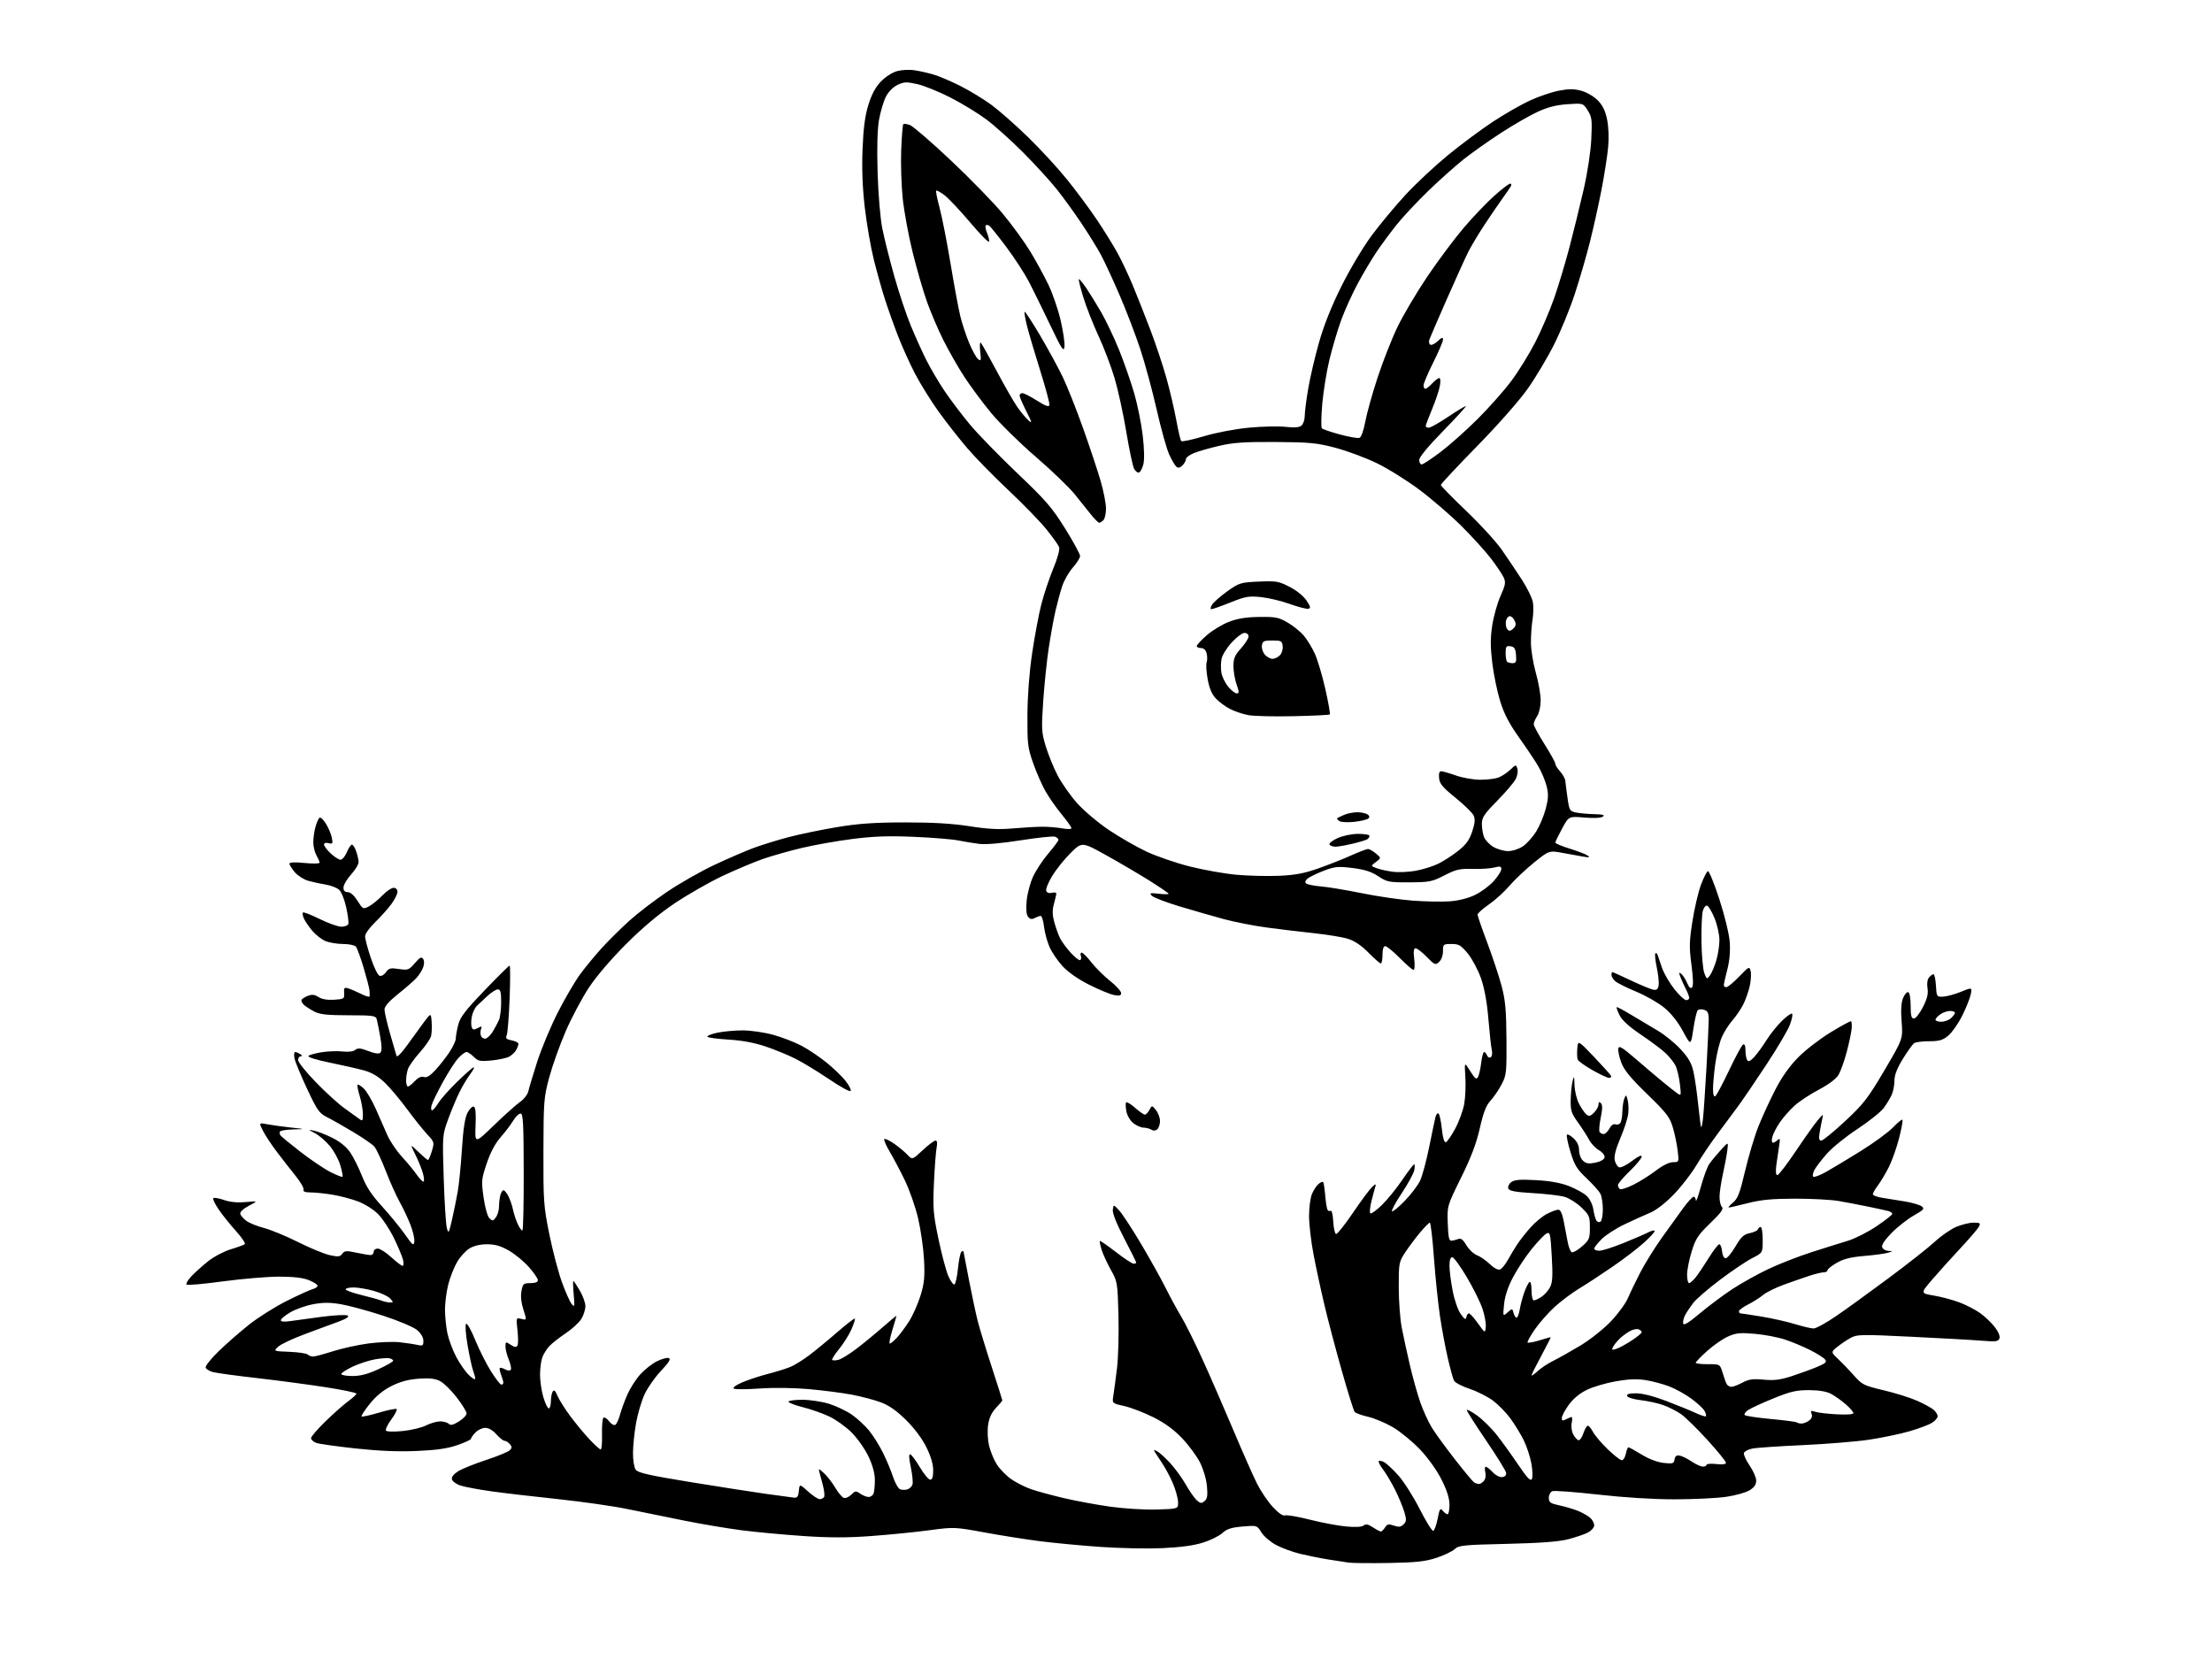 <?xml version="1.0" encoding="UTF-8" standalone="no"?>
<svg 
  version="1.1" 
  xmlns="http://www.w3.org/2000/svg" 
  xmlns:xlink="http://www.w3.org/1999/xlink" 
  xmlns:svg="http://www.w3.org/2000/svg"
  xmlns:rdf="http://www.w3.org/1999/02/22-rdf-syntax-ns#"
  xmlns:cc="http://creativecommons.org/ns#"
  xmlns:dc="http://purl.org/dc/elements/1.1/"
  viewBox="0 0 1024 768"
  width="1024"
  height="768"
>
<style>svg {background-color: white; }</style>"
<path stroke="none" fill="black" fill-rule="evenodd" d="M643.00,723.55C634.48,723.69 626.15,723.62 624.50,723.39C622.85,723.16 618.58,722.50 615.00,721.94C611.42,721.37 605.58,720.20 602.00,719.34C598.42,718.48 593.35,716.62 590.72,715.21C588.10,713.81 585.04,711.18 583.92,709.37C581.89,706.09 581.89,706.09 575.19,706.67C569.99,707.13 567.91,707.80 565.88,709.69C564.43,711.03 560.38,713.03 556.88,714.13C552.61,715.47 546.36,716.32 538.00,716.69C531.12,716.99 518.23,716.73 509.35,716.11C500.46,715.48 487.86,714.29 481.35,713.46C474.83,712.62 463.27,710.80 455.65,709.39C441.96,706.88 441.66,706.87 430.15,708.40C423.74,709.26 411.71,710.46 403.41,711.07C392.32,711.89 383.98,711.89 371.91,711.07C362.89,710.46 350.10,709.27 343.50,708.43C336.90,707.58 324.98,705.58 317.00,703.98C309.02,702.37 297.10,699.95 290.50,698.59C283.90,697.23 269.50,695.17 258.50,694.01C247.50,692.85 233.64,691.23 227.70,690.41C221.76,689.59 215.24,688.37 213.22,687.71C211.17,687.04 209.38,685.73 209.20,684.78C208.99,683.69 210.09,682.31 212.18,681.03C214.01,679.92 219.78,677.60 225.00,675.88C230.22,674.17 235.14,672.16 235.91,671.43C237.07,670.34 237.10,669.82 236.04,668.55C235.33,667.70 234.24,667.00 233.60,667.00C232.97,667.00 231.26,665.65 229.81,664.00C228.18,662.14 226.21,661.00 224.63,661.00C223.23,661.00 221.16,661.98 220.04,663.19C218.92,664.39 218.00,665.70 218.00,666.10C218.00,666.49 215.19,667.79 211.75,668.98C207.20,670.56 202.10,671.30 193.00,671.70C184.48,672.08 175.42,671.70 164.57,670.53C155.80,669.58 147.59,668.41 146.32,667.93C145.04,667.45 144.00,666.46 144.00,665.75C144.00,665.03 147.04,661.50 150.75,657.91C154.46,654.31 159.19,650.14 161.25,648.63C163.31,647.13 165.00,645.56 165.00,645.15C165.00,644.73 158.59,643.40 150.75,642.18C142.91,640.96 128.62,639.06 119.00,637.96C109.38,636.86 100.18,635.61 98.57,635.18C96.95,634.75 95.44,633.81 95.20,633.10C94.96,632.39 97.63,629.02 101.14,625.61C104.64,622.20 110.99,616.64 115.25,613.25C119.52,609.87 127.39,604.91 132.75,602.23C138.11,599.55 143.51,597.09 144.75,596.77C145.99,596.45 147.00,595.74 147.00,595.20C147.00,594.66 145.19,593.49 142.98,592.61C140.25,591.52 135.83,591.00 129.23,591.00C123.88,591.00 112.20,591.98 103.27,593.18C94.34,594.39 86.73,595.06 86.34,594.68C85.96,594.29 86.96,592.58 88.57,590.86C90.18,589.15 93.66,586.02 96.29,583.91C98.93,581.80 103.65,579.30 106.79,578.35C109.93,577.40 112.86,576.33 113.31,575.96C113.75,575.59 111.92,572.86 109.24,569.89C106.55,566.93 102.93,562.39 101.17,559.81C99.42,557.23 98.36,554.90 98.81,554.62C99.26,554.34 101.53,554.76 103.85,555.56C106.58,556.50 110.07,556.82 113.78,556.48C119.50,555.94 119.50,555.94 115.22,558.18C112.75,559.48 111.05,561.03 111.22,561.86C111.37,562.64 112.62,564.12 114.00,565.14C115.38,566.16 119.08,567.66 122.24,568.48C125.39,569.30 132.46,572.22 137.94,574.97C143.42,577.72 150.00,580.44 152.57,581.02C156.54,581.91 157.41,581.82 158.44,580.41C159.49,578.98 160.34,578.91 164.87,579.88C167.75,580.50 170.75,581.00 171.55,581.00C172.35,581.00 173.00,580.33 173.00,579.50C173.00,578.67 173.84,578.00 174.87,578.00C175.90,578.00 178.72,579.80 181.12,582.00C183.53,584.20 185.89,586.00 186.36,586.00C186.83,586.00 186.93,584.76 186.58,583.25C186.23,581.74 184.33,577.19 182.36,573.14C180.39,569.10 177.08,564.08 175.01,562.01C172.88,559.88 168.80,557.32 165.65,556.14C162.58,554.99 157.24,553.60 153.79,553.04C150.33,552.47 145.83,552.01 143.78,552.01C141.23,552.00 140.21,551.61 140.52,550.75C140.78,550.06 139.17,547.25 136.96,544.50C134.75,541.75 130.88,536.80 128.37,533.50C125.85,530.20 122.89,525.75 121.80,523.60C119.81,519.71 119.81,519.71 123.66,520.45C125.77,520.85 130.65,521.53 134.50,521.95C141.50,522.71 141.50,522.71 135.81,522.85C132.68,522.93 129.90,523.36 129.62,523.80C129.35,524.24 129.44,525.04 129.82,525.58C130.19,526.11 134.42,529.59 139.20,533.30C143.99,537.00 150.21,541.19 153.03,542.61C155.85,544.02 158.34,544.99 158.57,544.76C158.80,544.53 158.33,542.11 157.52,539.38C156.71,536.65 154.48,532.59 152.57,530.36C150.66,528.12 147.61,525.52 145.80,524.58C142.50,522.86 142.50,522.86 145.50,523.46C147.15,523.79 150.96,525.29 153.96,526.79C157.46,528.54 160.40,530.96 162.14,533.51C163.64,535.71 166.09,540.61 167.58,544.41C169.56,549.44 172.06,553.23 176.74,558.34C180.28,562.20 185.05,568.02 187.34,571.27C191.03,576.52 191.53,576.92 191.80,574.76C191.97,573.42 191.15,569.89 189.98,566.92C188.82,563.94 186.58,559.20 185.00,556.38C183.42,553.56 180.50,547.05 178.52,541.91C176.53,536.76 174.16,531.73 173.24,530.72C172.33,529.71 167.97,526.71 163.54,524.06C159.12,521.41 153.67,518.31 151.43,517.19C147.77,515.35 146.84,514.04 142.15,504.03C139.28,497.91 136.67,491.58 136.34,489.96C136.02,488.33 136.14,487.01 136.63,487.02C137.11,487.02 138.18,487.47 139.00,488.00C140.00,488.65 140.08,488.97 139.25,488.98C138.56,488.99 138.00,489.79 138.00,490.76C138.00,491.73 141.71,496.35 146.25,501.02C150.79,505.70 156.71,511.09 159.42,513.01C162.12,514.93 165.16,517.12 166.17,517.87C167.86,519.14 168.00,518.97 168.00,515.78C168.00,513.88 167.34,510.13 166.54,507.46C165.73,504.78 165.28,502.38 165.54,502.13C165.80,501.87 167.08,502.66 168.38,503.89C169.69,505.12 172.20,509.36 173.95,513.31C175.71,517.27 178.12,522.75 179.32,525.50C180.51,528.25 183.55,532.75 186.07,535.50C188.59,538.25 191.66,541.96 192.89,543.75C194.13,545.54 195.52,547.00 195.99,547.00C196.46,547.00 196.37,545.31 195.81,543.25C195.24,541.19 193.65,537.25 192.28,534.50C189.79,529.50 189.79,529.50 193.68,533.25C195.83,535.31 197.83,537.00 198.13,537.00C198.44,537.00 199.24,535.14 199.92,532.87C201.13,528.84 201.07,528.66 197.77,525.12C195.90,523.13 191.73,517.91 188.50,513.52C185.26,509.14 180.64,503.63 178.22,501.28C175.19,498.34 172.21,496.56 168.66,495.57C165.82,494.78 158.64,493.14 152.69,491.93C146.36,490.63 142.25,489.35 142.78,488.82C143.27,488.33 146.04,487.56 148.93,487.10C151.83,486.64 156.17,486.49 158.59,486.76C161.29,487.07 163.55,486.78 164.46,486.03C165.64,485.06 166.86,485.16 170.51,486.56C173.63,487.75 175.42,487.98 176.11,487.29C176.81,486.59 176.78,484.23 176.02,479.88C175.40,476.37 174.66,472.71 174.38,471.75C173.93,470.20 172.41,470.00 161.38,470.00C151.86,470.00 148.14,469.62 145.70,468.38C143.94,467.49 141.72,466.08 140.77,465.25C139.82,464.41 139.31,463.32 139.62,462.80C139.94,462.29 141.30,461.46 142.64,460.95C144.43,460.27 145.73,460.43 147.46,461.57C149.00,462.57 151.52,463.01 154.66,462.81C159.28,462.51 159.49,462.37 159.30,459.70C159.13,457.25 159.38,456.98 161.30,457.58C162.51,457.95 165.19,459.11 167.25,460.15C169.31,461.19 171.05,461.69 171.12,461.27C171.18,460.85 171.15,459.60 171.05,458.50C170.96,457.40 169.73,452.68 168.34,448.00C166.94,443.32 165.34,438.94 164.78,438.25C164.21,437.56 161.56,437.00 158.85,437.00C156.15,437.00 152.47,436.39 150.67,435.64C148.88,434.89 146.13,432.76 144.58,430.91C143.03,429.07 141.29,426.53 140.71,425.27C140.14,424.02 139.93,422.74 140.24,422.43C140.54,422.12 144.04,423.48 148.01,425.44C151.97,427.40 156.48,429.00 158.03,429.00C159.57,429.00 161.02,428.44 161.26,427.75C161.49,427.06 161.04,423.57 160.26,420.00C159.44,416.26 158.02,412.79 156.91,411.84C155.86,410.92 153.08,409.87 150.75,409.50C148.41,409.13 144.79,408.34 142.69,407.74C140.60,407.14 137.78,405.34 136.44,403.75C135.10,402.15 134.00,400.39 134.00,399.82C134.00,399.15 136.43,399.04 141.00,399.50C144.85,399.89 147.98,399.82 147.96,399.35C147.95,398.88 147.29,397.38 146.50,396.00C145.71,394.62 145.06,391.93 145.04,390.00C145.02,388.07 145.48,384.83 146.04,382.79C146.61,380.74 147.47,378.83 147.95,378.53C148.43,378.23 149.77,379.50 150.91,381.36C152.06,383.21 153.27,386.11 153.61,387.80C154.16,390.56 154.01,390.81 152.11,390.32C150.82,389.98 150.00,390.24 150.00,390.98C150.00,391.65 151.40,393.50 153.11,395.10C154.81,396.69 156.86,398.00 157.66,398.00C158.45,398.00 159.76,396.43 160.56,394.50C161.37,392.58 162.43,391.00 162.92,391.00C163.40,391.00 164.30,392.42 164.90,394.15C165.51,395.88 166.00,398.13 166.00,399.15C166.00,400.16 164.42,402.74 162.50,404.87C160.57,407.00 159.00,409.70 159.00,410.87C159.00,412.33 159.63,413.00 160.99,413.00C162.22,413.00 163.94,414.53 165.51,417.01C167.98,420.93 168.11,420.99 170.77,419.60C172.27,418.81 175.05,416.56 176.95,414.59C178.84,412.61 181.20,411.00 182.20,411.00C183.28,411.00 184.00,411.73 184.00,412.85C184.00,413.87 182.70,416.45 181.12,418.60C179.53,420.74 176.16,424.51 173.62,426.96C171.08,429.41 169.00,432.33 169.00,433.45C169.00,434.58 170.17,439.01 171.61,443.32C173.04,447.62 174.87,451.40 175.67,451.70C176.50,452.02 177.78,451.33 178.65,450.08C179.98,448.19 180.77,447.99 184.66,448.58C188.88,449.21 189.32,449.05 192.04,445.87C194.37,443.17 195.13,442.78 195.88,443.92C196.47,444.81 196.46,446.29 195.85,447.92C195.31,449.34 193.88,451.56 192.68,452.85C191.48,454.14 187.69,457.44 184.25,460.18C180.05,463.54 178.00,465.88 178.00,467.34C178.00,468.53 179.16,473.55 180.57,478.50C181.98,483.45 183.33,488.09 183.57,488.82C183.81,489.58 185.81,487.59 188.25,484.19C190.59,480.92 194.07,476.12 196.00,473.53C199.50,468.81 199.50,468.81 199.82,473.07C199.99,475.42 199.87,478.38 199.55,479.65C199.23,480.93 196.92,484.27 194.42,487.09C191.92,489.91 189.45,493.32 188.93,494.67C188.42,496.02 188.00,498.45 188.00,500.07C188.00,501.68 188.37,503.00 188.83,503.00C189.28,503.00 190.71,501.87 192.01,500.49C193.56,498.84 195.00,498.18 196.22,498.57C197.54,498.99 199.11,498.04 201.60,495.33C203.54,493.22 206.45,489.51 208.06,487.08C209.68,484.65 211.00,481.81 211.00,480.77C211.00,479.73 211.50,476.90 212.11,474.46C213.02,470.87 215.29,467.89 224.28,458.52C230.36,452.18 235.59,447.00 235.91,447.00C236.24,447.00 236.24,453.86 235.92,462.25C235.60,470.64 234.99,478.29 234.56,479.25C233.94,480.66 234.39,481.13 236.89,481.63C238.60,481.97 240.00,482.67 240.00,483.19C240.00,483.71 239.54,484.99 238.98,486.04C238.41,487.09 236.95,488.49 235.73,489.15C234.50,489.81 230.82,490.60 227.54,490.92C222.26,491.43 221.32,491.24 219.34,489.25C218.10,488.01 216.58,487.00 215.95,487.00C215.32,487.00 213.61,488.28 212.15,489.85C210.69,491.42 207.44,496.48 204.92,501.10C202.40,505.72 200.08,510.51 199.77,511.75C199.45,512.99 199.56,514.00 200.01,514.00C200.47,514.00 201.78,512.47 202.94,510.60C204.10,508.72 207.98,504.34 211.57,500.85C215.16,497.36 218.59,494.33 219.20,494.12C219.81,493.90 219.16,495.25 217.77,497.12C216.37,498.98 214.10,502.75 212.74,505.50C211.37,508.25 209.02,513.88 207.51,518.00C204.78,525.50 204.78,525.50 205.41,545.50C205.75,556.50 206.41,566.85 206.86,568.50C207.63,571.28 207.80,570.99 209.28,564.50C210.15,560.65 211.34,554.80 211.92,551.50C212.50,548.20 213.36,539.42 213.84,531.98C214.44,522.61 215.23,517.46 216.41,515.17C217.35,513.36 218.65,512.06 219.31,512.28C220.14,512.57 220.39,515.22 220.15,521.10C219.80,529.50 219.80,529.50 228.65,520.94C233.52,516.23 238.96,511.37 240.75,510.12C242.53,508.88 244.26,506.66 244.58,505.18C244.90,503.71 246.75,497.55 248.69,491.50C250.64,485.45 254.91,475.22 258.19,468.76C261.47,462.30 266.15,454.30 268.60,450.97C271.04,447.65 275.60,442.14 278.72,438.72C281.84,435.30 287.57,429.64 291.44,426.15C295.31,422.65 303.21,416.62 308.99,412.73C314.77,408.85 324.45,403.34 330.50,400.49C336.55,397.64 344.65,394.13 348.50,392.68C352.35,391.23 359.77,388.93 365.00,387.55C370.23,386.18 380.35,384.08 387.50,382.90C397.47,381.24 404.81,380.74 419.00,380.72C431.92,380.71 440.92,381.24 448.85,382.49C457.39,383.83 462.34,384.08 468.85,383.50C473.61,383.08 479.75,382.73 482.50,382.72C485.25,382.71 489.41,383.05 491.75,383.48C494.15,383.92 496.00,383.88 496.00,383.37C496.00,382.89 493.96,380.01 491.47,376.99C488.98,373.97 485.60,369.14 483.97,366.26C482.33,363.37 479.76,357.52 478.27,353.26C475.76,346.12 475.55,344.35 475.63,331.00C475.69,321.91 476.50,311.22 477.82,302.34C478.97,294.55 480.87,284.42 482.04,279.84C483.21,275.25 485.69,267.80 487.56,263.28C489.59,258.37 490.69,254.35 490.30,253.28C489.93,252.30 487.27,248.57 484.38,245.00C481.50,241.43 473.59,233.28 466.82,226.91C460.04,220.54 451.45,211.76 447.73,207.41C444.00,203.06 438.04,195.45 434.48,190.50C430.93,185.55 426.03,177.68 423.60,173.00C421.17,168.32 417.62,160.45 415.70,155.50C413.78,150.55 411.06,142.90 409.65,138.50C408.24,134.10 405.93,125.89 404.53,120.26C403.12,114.63 401.25,103.83 400.36,96.26C399.26,86.82 398.93,78.26 399.30,69.00C399.70,59.22 400.44,53.57 402.01,48.50C403.52,43.64 405.29,40.34 407.81,37.73C409.91,35.56 413.10,33.51 415.34,32.91C417.48,32.33 421.09,32.16 423.36,32.52C425.64,32.87 429.54,33.75 432.04,34.47C434.54,35.18 440.17,37.57 444.54,39.78C448.92,41.98 455.42,45.94 459.00,48.57C462.57,51.21 470.16,57.89 475.86,63.43C481.57,68.97 489.77,77.89 494.10,83.26C498.42,88.63 504.59,96.95 507.81,101.76C511.03,106.57 515.28,113.42 517.26,117.00C519.23,120.58 522.52,127.55 524.56,132.50C526.61,137.45 530.24,146.66 532.64,152.97C535.04,159.28 538.34,169.18 539.96,174.97C541.58,180.76 543.64,189.55 544.54,194.50C545.44,199.45 546.47,203.81 546.84,204.19C547.20,204.57 551.93,203.56 557.34,201.95C563.10,200.24 571.78,198.59 578.24,197.98C584.32,197.40 591.93,197.23 595.14,197.60C599.21,198.06 601.44,197.88 602.49,197.01C603.32,196.32 604.00,194.31 604.00,192.55C604.00,190.79 604.72,185.11 605.61,179.93C606.49,174.74 608.74,165.10 610.62,158.50C612.86,150.57 616.38,141.75 620.99,132.50C624.88,124.69 631.06,114.32 634.96,109.05C638.81,103.86 645.86,95.38 650.63,90.22C655.40,85.05 664.30,76.74 670.40,71.74C676.51,66.75 685.87,59.79 691.20,56.29C696.54,52.78 704.19,48.40 708.20,46.55C712.22,44.70 718.22,42.65 721.55,42.00C726.21,41.09 728.62,41.09 731.99,42.00C734.43,42.65 737.80,44.60 739.57,46.37C741.87,48.67 743.10,51.16 743.95,55.25C744.67,58.72 744.87,63.77 744.45,68.22C744.08,72.22 742.69,81.12 741.35,88.00C740.02,94.88 737.60,105.75 735.98,112.16C734.37,118.58 731.22,129.38 728.99,136.16C726.77,142.95 722.46,153.45 719.42,159.50C716.38,165.55 710.88,174.77 707.20,179.99C703.31,185.49 693.47,196.65 683.75,206.59C674.54,216.00 667.00,224.06 667.00,224.50C667.00,224.95 672.29,230.35 678.75,236.51C685.21,242.67 692.66,250.81 695.29,254.61C697.93,258.40 702.08,264.59 704.52,268.36C706.96,272.13 709.24,276.78 709.60,278.67C709.95,280.57 709.89,284.23 709.46,286.81C709.03,289.39 708.69,294.20 708.71,297.50C708.72,300.80 709.75,307.09 710.98,311.47C712.22,315.86 713.23,321.60 713.23,324.22C713.23,326.94 712.53,330.06 711.62,331.46C710.73,332.82 710.00,334.53 710.00,335.26C710.00,335.99 712.25,340.15 715.00,344.50C717.75,348.85 720.00,352.93 720.00,353.56C720.00,354.19 721.01,355.82 722.25,357.17C723.49,358.53 724.57,360.50 724.65,361.57C724.74,362.63 725.19,366.20 725.66,369.49C726.45,375.07 726.71,375.52 729.50,376.12C731.15,376.47 734.98,376.82 738.00,376.90C742.09,377.00 743.12,377.29 742.00,378.05C741.10,378.67 737.65,378.83 733.37,378.46C726.23,377.85 726.23,377.85 723.12,383.60C721.40,386.77 720.00,389.68 720.00,390.08C720.00,390.48 723.04,391.74 726.75,392.89C730.46,394.04 734.17,395.47 735.00,396.07C736.16,396.92 735.76,397.04 733.24,396.61C731.44,396.30 727.08,395.51 723.55,394.86C717.12,393.68 717.12,393.68 710.12,399.33C706.27,402.44 701.18,407.25 698.81,410.02C696.44,412.79 692.14,416.70 689.25,418.70C686.36,420.70 684.01,422.82 684.01,423.42C684.02,424.01 686.05,429.90 688.53,436.50C691.01,443.10 693.99,452.10 695.15,456.50C696.87,462.97 697.29,467.65 697.39,481.00C697.49,496.51 697.36,497.77 695.14,502.00C693.85,504.48 691.54,507.85 690.03,509.50C687.95,511.76 686.72,514.93 685.05,522.29C683.46,529.32 681.02,535.76 676.38,545.16C669.92,558.26 669.92,558.26 670.21,566.38C670.44,572.88 670.80,574.47 672.00,574.36C672.83,574.28 674.23,573.92 675.12,573.55C676.28,573.08 677.33,573.89 678.84,576.46C680.00,578.42 682.20,580.50 683.73,581.08C685.25,581.65 687.93,583.50 689.68,585.19C691.59,587.03 693.48,588.03 694.39,587.68C695.23,587.36 696.85,585.39 698.01,583.30C699.16,581.21 701.09,577.99 702.30,576.14C703.51,574.29 706.28,570.76 708.46,568.30C710.63,565.84 714.10,562.97 716.17,561.92C718.23,560.86 720.58,560.00 721.39,560.00C722.36,560.00 723.20,561.77 723.88,565.25C724.45,568.14 725.28,572.49 725.72,574.92C726.17,577.35 727.05,579.52 727.67,579.72C728.30,579.93 730.43,578.68 732.41,576.95C735.72,574.04 736.00,573.36 736.00,568.24C736.00,563.07 735.73,562.43 732.01,558.90C729.82,556.81 726.33,554.62 724.26,554.04C722.19,553.45 715.62,552.68 709.66,552.33C701.42,551.84 698.68,551.33 698.25,550.20C697.93,549.37 698.52,548.07 699.59,547.26C701.07,546.13 703.63,545.92 711.00,546.32C717.41,546.66 722.37,547.55 726.26,549.05C729.42,550.28 733.12,552.31 734.48,553.57C735.92,554.91 737.22,557.50 737.58,559.79C737.93,561.96 738.56,564.29 738.99,564.99C739.42,565.69 740.28,565.95 740.89,565.57C741.50,565.19 742.00,562.63 742.00,559.88C742.00,557.12 741.51,553.89 740.90,552.68C740.30,551.48 737.42,548.25 734.51,545.49C729.98,541.22 728.88,539.42 726.99,533.19C725.77,529.18 725.05,525.62 725.39,525.28C725.73,524.94 727.13,525.71 728.50,527.00C730.15,528.55 731.00,530.43 731.00,532.52C731.00,534.33 731.79,536.41 732.85,537.36C734.29,538.67 735.54,538.86 738.59,538.22C740.94,537.73 742.61,536.77 742.80,535.80C742.98,534.86 741.88,533.45 740.17,532.44C738.55,531.49 736.51,529.31 735.62,527.60C734.73,525.90 732.43,522.31 730.51,519.64C727.43,515.37 727.01,514.10 727.12,509.14C727.18,506.04 727.58,502.15 728.00,500.50C728.68,497.83 728.78,498.03 728.88,502.29C728.95,504.92 729.87,508.78 730.93,510.86C731.99,512.93 733.53,515.20 734.36,515.88C735.59,516.91 736.24,516.76 737.93,515.07C739.07,513.93 740.00,512.24 740.00,511.30C740.00,510.07 740.30,509.90 741.09,510.69C741.88,511.48 741.87,513.33 741.03,517.38C740.39,520.45 740.15,523.43 740.49,523.99C740.84,524.54 741.69,525.00 742.39,525.00C743.09,525.00 744.27,523.86 745.02,522.47C745.87,520.88 746.93,520.14 747.86,520.50C748.67,520.81 749.71,520.49 750.15,519.78C750.60,519.08 751.01,516.70 751.05,514.50C751.10,512.30 751.51,509.60 751.96,508.50C752.71,506.66 752.83,506.72 753.49,509.24C753.89,510.75 754.00,513.67 753.74,515.74C753.47,517.81 751.83,522.85 750.09,526.94C747.93,532.03 747.12,535.25 747.52,537.11C747.85,538.61 748.76,540.08 749.54,540.38C750.32,540.67 752.99,539.37 755.48,537.47C758.35,535.27 760.00,534.52 760.00,535.40C760.00,536.17 757.52,539.18 754.50,542.09C751.48,545.00 749.00,547.95 749.00,548.63C749.00,549.32 749.43,550.15 749.96,550.48C750.49,550.80 753.30,549.88 756.21,548.42C759.12,546.97 763.79,544.03 766.59,541.89C769.70,539.51 772.77,538.00 774.48,538.00C777.26,538.00 777.27,537.98 776.66,532.75C776.32,529.86 775.32,525.02 774.43,522.00C773.01,517.15 771.61,515.32 762.53,506.50C754.79,498.98 751.82,495.35 750.53,491.86C749.58,489.31 748.97,486.40 749.16,485.39C749.45,483.91 750.93,484.79 757.01,490.03C761.13,493.59 766.69,498.30 769.35,500.50C772.02,502.70 775.13,505.17 776.26,505.98C778.30,507.44 778.32,507.39 777.65,501.65C777.27,498.45 776.34,494.63 775.57,493.16C774.80,491.70 772.77,489.16 771.06,487.53C769.34,485.90 764.24,482.08 759.72,479.03C754.27,475.37 750.92,472.34 749.78,470.05C748.83,468.16 748.22,466.45 748.41,466.26C748.60,466.07 751.62,467.66 755.13,469.80C758.63,471.93 764.14,475.21 767.36,477.09C770.58,478.97 775.38,482.86 778.02,485.74C781.69,489.73 783.10,492.22 783.98,496.24C784.62,499.13 785.60,506.00 786.16,511.50C786.73,517.00 787.34,521.65 787.52,521.84C787.70,522.03 788.08,520.23 788.37,517.84C788.65,515.45 789.36,504.95 789.96,494.50C790.55,484.05 791.02,473.84 791.02,471.82C791.00,468.96 790.53,467.99 788.90,467.47C787.74,467.10 786.41,467.19 785.93,467.67C785.45,468.15 784.53,472.05 783.90,476.34C782.74,484.14 782.74,484.14 779.04,477.32C776.65,472.89 773.59,469.07 770.33,466.41C767.57,464.16 761.76,460.85 757.41,459.05C753.06,457.25 748.71,455.09 747.75,454.24C746.79,453.39 746.00,452.08 746.00,451.35C746.00,450.61 746.18,450.00 746.40,450.00C746.63,450.00 750.56,451.78 755.15,453.95C759.74,456.12 764.40,458.03 765.50,458.20C766.97,458.42 767.59,457.85 767.85,456.05C768.04,454.71 767.63,450.99 766.95,447.78C766.27,444.57 765.99,441.67 766.33,441.33C766.67,440.99 767.14,441.34 767.37,442.11C767.59,442.87 768.53,445.61 769.45,448.20C770.37,450.78 772.94,455.17 775.15,457.95C777.36,460.73 779.81,463.00 780.59,463.00C781.36,463.00 782.00,462.53 782.00,461.95C782.00,461.37 781.32,459.58 780.48,457.96C779.64,456.34 778.50,453.82 777.95,452.36C777.09,450.11 777.15,449.88 778.36,450.88C779.14,451.53 780.35,453.43 781.04,455.09C781.87,457.09 782.62,457.78 783.28,457.12C783.94,456.46 783.85,452.94 783.03,446.71C781.95,438.56 782.01,435.85 783.49,426.43C784.43,420.45 786.20,412.87 787.43,409.59C788.65,406.30 790.10,403.47 790.63,403.29C791.17,403.11 793.55,408.94 795.92,416.23C798.38,423.80 800.45,432.30 800.74,436.02C801.06,440.28 800.68,444.72 799.62,448.85C798.73,452.32 798.00,455.58 798.00,456.08C798.00,456.59 798.53,457.00 799.18,457.00C799.83,457.00 802.50,454.79 805.10,452.09C809.66,447.36 809.85,447.27 810.43,449.56C810.75,450.87 810.56,454.02 809.99,456.55C809.42,459.09 808.06,462.92 806.97,465.06C805.88,467.20 803.64,470.48 801.99,472.36C800.33,474.24 798.12,477.74 797.07,480.14C796.02,482.54 794.67,488.02 794.08,492.32C793.48,496.62 793.00,501.94 793.00,504.13C793.00,506.62 793.39,507.88 794.03,507.48C794.60,507.13 797.47,501.76 800.41,495.56C803.35,489.35 806.26,483.96 806.88,483.58C807.62,483.12 808.01,484.00 808.02,486.19C808.02,488.01 808.39,490.06 808.83,490.75C809.41,491.67 810.29,491.27 812.14,489.25C813.52,487.74 816.06,484.25 817.77,481.50C819.49,478.75 822.71,474.73 824.93,472.56C827.15,470.40 829.26,468.93 829.63,469.29C829.99,469.66 829.51,471.99 828.56,474.48C827.61,476.97 822.76,485.19 817.78,492.75C812.80,500.31 806.91,508.98 804.69,512.00C802.47,515.02 798.13,520.88 795.04,525.00C791.95,529.12 787.55,535.65 785.26,539.50C782.97,543.35 778.26,549.42 774.79,553.00C771.01,556.90 766.69,560.25 763.99,561.37C761.52,562.40 756.22,564.80 752.21,566.70C748.20,568.60 743.36,571.71 741.46,573.61C739.56,575.51 738.00,577.50 738.00,578.03C738.00,578.56 739.07,579.00 740.37,579.00C741.68,579.00 746.64,577.43 751.40,575.51C756.16,573.59 761.39,571.33 763.03,570.49C764.66,569.64 766.00,569.37 766.00,569.88C766.00,570.39 763.71,572.88 760.90,575.40C758.10,577.92 751.69,582.82 746.65,586.29C741.62,589.76 734.69,594.30 731.25,596.37C727.82,598.44 722.60,602.35 719.65,605.04C716.70,607.74 712.57,612.43 710.48,615.47C708.38,618.51 706.89,621.23 707.17,621.50C707.44,621.78 709.88,621.33 712.59,620.51C715.29,619.69 717.65,619.02 717.84,619.01C718.03,619.00 716.12,622.82 713.59,627.49C711.07,632.16 709.00,636.29 709.00,636.68C709.00,637.06 710.24,636.21 711.75,634.80C713.26,633.38 716.52,631.22 719.00,629.99C721.48,628.77 727.11,625.60 731.53,622.95C735.98,620.28 742.25,615.32 745.60,611.82C748.93,608.34 752.52,603.48 753.58,601.00C754.63,598.52 757.24,593.12 759.37,589.00C761.51,584.88 765.98,577.67 769.31,573.00C772.64,568.33 777.10,562.14 779.22,559.25C781.33,556.36 783.50,554.00 784.03,554.00C784.56,554.00 785.03,554.79 785.07,555.75C785.12,556.71 786.15,553.84 787.38,549.37C788.61,544.90 790.35,540.18 791.25,538.87C792.15,537.57 794.51,534.70 796.51,532.50C800.13,528.50 800.13,528.50 799.63,532.50C799.36,534.70 798.43,539.65 797.58,543.50C796.73,547.35 796.03,552.10 796.02,554.05C796.01,556.00 796.52,558.12 797.15,558.75C798.01,559.61 796.68,561.46 791.76,566.21C786.08,571.70 784.95,573.41 783.11,579.37C781.95,583.13 781.00,587.96 781.00,590.11C781.00,592.25 781.42,594.00 781.92,594.00C782.43,594.00 783.83,592.76 785.03,591.25C786.23,589.74 788.95,585.69 791.08,582.25C793.21,578.81 795.38,576.00 795.91,576.00C796.44,576.00 797.01,577.46 797.19,579.25C797.37,581.15 798.06,582.50 798.84,582.50C799.58,582.50 801.63,580.04 803.39,577.03C806.01,572.57 807.24,571.43 810.03,570.86C811.91,570.48 813.61,569.68 813.81,569.08C814.00,568.49 814.58,568.00 815.08,568.00C815.59,568.00 816.00,570.69 816.00,573.98C816.00,579.97 816.00,579.97 811.20,582.40C808.56,583.73 801.88,588.23 796.34,592.39C790.80,596.55 785.16,601.43 783.79,603.23C782.43,605.03 780.76,607.54 780.09,608.80C779.42,610.07 779.01,611.81 779.19,612.66C779.41,613.79 781.59,612.47 787.00,607.93C791.12,604.47 797.88,599.43 802.00,596.73C806.12,594.03 813.55,589.89 818.50,587.53C823.45,585.18 832.45,581.66 838.50,579.71C844.55,577.77 852.18,575.37 855.45,574.39C858.73,573.40 864.69,570.38 868.70,567.67C872.72,564.96 876.00,562.38 876.00,561.94C876.00,561.50 875.21,560.92 874.25,560.65C873.29,560.39 869.12,559.48 865.00,558.62C860.88,557.77 854.65,556.58 851.17,555.98C847.69,555.38 838.61,554.89 830.99,554.90C820.38,554.92 815.27,555.40 809.15,556.96C804.76,558.08 800.79,559.00 800.33,559.00C799.88,558.99 800.72,557.98 802.21,556.75C804.48,554.87 805.42,552.44 807.88,541.98C809.51,535.09 812.26,525.87 814.01,521.48C815.75,517.09 819.25,509.47 821.79,504.55C824.87,498.57 828.42,493.56 832.45,489.47C835.78,486.10 842.51,480.90 847.41,477.92C852.30,474.94 856.57,472.62 856.89,472.77C857.21,472.93 857.34,474.50 857.18,476.27C857.01,478.05 855.97,482.92 854.87,487.10C853.77,491.28 852.05,496.03 851.06,497.65C849.96,499.46 846.44,502.10 841.99,504.43C838.00,506.53 832.95,509.86 830.78,511.82C828.61,513.78 825.54,517.25 823.97,519.54C822.40,521.82 820.82,524.89 820.45,526.35C820.08,527.81 820.19,529.00 820.69,529.00C821.19,529.00 822.20,528.44 822.93,527.75C824.03,526.72 824.15,527.20 823.60,530.50C823.24,532.70 822.67,536.64 822.33,539.25C821.93,542.35 822.09,544.00 822.80,544.00C823.39,544.00 827.27,538.94 831.42,532.75C835.57,526.56 840.13,520.15 841.56,518.50C844.09,515.56 844.13,515.55 843.57,518.00C843.26,519.38 842.72,522.19 842.37,524.25C841.90,527.08 842.08,528.00 843.13,528.00C843.90,528.00 848.85,523.96 854.14,519.03C862.72,511.03 864.69,508.49 872.35,495.50C880.93,480.94 880.93,480.94 880.32,473.03C879.90,467.60 880.11,464.14 880.99,462.02C881.70,460.32 882.77,459.10 883.39,459.31C884.04,459.53 884.50,462.16 884.50,465.60C884.50,470.18 884.84,471.50 886.00,471.50C886.83,471.50 888.71,469.12 890.18,466.21C892.17,462.29 892.72,460.03 892.30,457.47C891.96,455.38 892.24,453.42 892.99,452.51C893.68,451.68 894.62,451.00 895.07,451.00C895.52,451.00 896.03,453.36 896.20,456.25C896.49,461.38 896.57,461.50 899.50,461.39C901.15,461.32 904.85,460.32 907.72,459.15C912.94,457.03 912.94,457.03 912.33,460.26C911.98,462.04 910.22,466.48 908.41,470.11C906.60,473.75 903.70,477.91 901.98,479.36C899.41,481.53 897.83,482.00 893.17,482.02C890.05,482.02 886.91,482.40 886.19,482.86C885.47,483.32 883.11,486.57 880.94,490.10C878.22,494.52 877.00,497.64 877.00,500.20C877.00,502.24 876.45,505.16 875.78,506.70C875.11,508.24 873.44,511.02 872.06,512.88C870.69,514.74 865.19,519.14 859.84,522.66C854.49,526.17 848.12,531.33 845.67,534.13C843.23,536.92 840.65,540.28 839.95,541.60C839.24,542.92 838.99,544.32 839.39,544.72C839.78,545.12 842.45,544.13 845.31,542.53C848.16,540.93 855.45,536.54 861.50,532.78C867.55,529.01 874.23,524.12 876.35,521.90C878.47,519.68 880.42,518.09 880.69,518.36C880.96,518.63 880.28,522.43 879.17,526.80C878.06,531.17 875.95,537.17 874.47,540.13C872.99,543.08 870.70,546.93 869.39,548.68C868.07,550.43 867.00,552.31 867.00,552.85C867.00,553.38 868.91,554.12 871.25,554.48C873.59,554.85 878.28,555.60 881.68,556.16C885.08,556.72 888.63,557.74 889.56,558.42C891.06,559.52 890.64,560.02 885.88,562.74C882.92,564.43 878.30,568.07 875.61,570.83C872.40,574.13 870.93,576.38 871.33,577.42C871.66,578.29 872.96,579.04 874.22,579.09C876.42,579.17 876.41,579.20 873.99,579.94C872.60,580.36 867.65,581.03 862.99,581.42C856.71,581.96 853.39,582.79 850.25,584.62C847.91,585.97 846.00,587.52 846.00,588.04C846.00,588.57 845.21,589.00 844.25,589.00C843.29,588.99 840.25,589.73 837.50,590.64C834.75,591.55 829.44,593.40 825.70,594.76C821.96,596.11 817.69,598.23 816.20,599.47C814.72,600.71 811.59,602.70 809.25,603.88C806.91,605.07 805.00,606.48 805.00,607.02C805.00,607.56 805.34,608.00 805.75,608.00C806.16,608.01 810.55,608.68 815.50,609.49C820.45,610.31 827.42,611.88 831.00,612.98C834.58,614.08 838.43,614.99 839.56,614.99C840.70,615.00 845.42,612.40 850.06,609.21C854.70,606.03 865.70,598.07 874.50,591.53C883.30,584.99 892.84,577.46 895.71,574.80C898.57,572.14 903.00,569.07 905.54,567.98C908.09,566.89 911.72,566.00 913.62,566.00C916.72,566.00 916.97,566.20 916.04,567.93C915.47,569.00 911.50,573.61 907.23,578.18C902.95,582.76 897.11,589.25 894.25,592.61C889.05,598.71 889.05,598.71 895.28,599.76C898.70,600.34 904.04,601.76 907.14,602.94C910.25,604.11 914.59,606.37 916.79,607.96C918.99,609.56 922.02,612.46 923.51,614.42C925.16,616.59 925.98,618.62 925.59,619.63C925.05,621.02 923.87,621.18 917.73,620.67C913.75,620.34 899.11,619.51 885.19,618.84C861.60,617.69 859.67,617.72 856.69,619.36C854.94,620.32 852.16,622.20 850.52,623.52C847.54,625.94 847.54,625.94 851.02,629.22C852.93,631.02 856.25,634.48 858.38,636.90C862.00,641.00 862.91,641.45 871.97,643.59C877.31,644.85 884.32,647.05 887.55,648.48C890.79,649.91 894.23,651.81 895.22,652.70C896.20,653.58 897.00,654.90 897.00,655.63C897.00,656.36 895.87,657.69 894.50,658.59C893.12,659.50 888.42,661.28 884.04,662.55C879.67,663.82 871.24,665.58 865.30,666.47C859.36,667.36 845.50,668.49 834.50,668.99C823.50,669.49 813.00,670.21 811.16,670.59C809.33,670.97 807.60,671.87 807.33,672.59C807.05,673.30 808.22,675.91 809.91,678.38C811.61,680.84 813.00,684.02 813.00,685.44C813.00,687.26 812.08,688.59 809.90,689.91C808.20,690.95 803.32,692.31 799.07,692.93C794.82,693.55 784.18,694.07 775.42,694.08C765.48,694.09 752.13,693.27 739.88,691.89C729.09,690.68 719.52,689.97 718.63,690.31C717.73,690.66 717.00,692.04 717.00,693.39C717.00,695.52 717.65,695.97 722.01,696.91C724.77,697.50 728.69,698.68 730.73,699.53C732.76,700.38 735.23,701.80 736.21,702.69C737.20,703.58 738.00,705.13 738.00,706.13C738.00,707.13 736.68,708.63 735.05,709.47C733.43,710.31 729.26,711.72 725.80,712.60C721.40,713.71 712.86,714.34 697.50,714.70C677.42,715.16 675.31,715.38 673.36,717.17C672.18,718.26 668.36,720.07 664.86,721.21C659.76,722.87 655.43,723.33 643.00,723.55zM639.24,708.99C639.65,709.00 640.51,708.15 641.16,707.11C642.15,705.53 642.81,705.39 645.26,706.24C647.56,707.04 648.50,706.92 649.76,705.67C651.13,704.30 651.17,703.52 650.06,699.79C649.35,697.43 647.41,692.80 645.75,689.50C644.08,686.20 641.59,682.03 640.22,680.22C638.85,678.42 637.97,676.70 638.27,676.39C638.58,676.09 639.71,676.31 640.80,676.89C641.88,677.47 644.82,680.23 647.34,683.03C649.85,685.83 654.29,692.81 657.20,698.55C660.12,704.29 662.95,708.85 663.50,708.67C664.05,708.49 664.96,705.97 665.53,703.06C666.43,698.43 666.73,697.97 667.90,699.38C668.64,700.27 669.64,701.00 670.12,701.00C670.61,701.00 671.00,699.04 671.00,696.63C671.00,693.62 669.88,690.03 667.37,685.02C665.23,680.74 661.18,675.05 657.49,671.13C654.04,667.49 648.40,662.83 644.94,660.78C641.49,658.74 636.26,656.53 633.32,655.87C630.38,655.21 627.58,654.19 627.10,653.59C626.62,652.99 623.94,644.40 621.14,634.50C618.33,624.60 614.71,610.88 613.09,604.00C611.46,597.12 609.20,586.64 608.07,580.70C606.93,574.76 606.00,566.76 606.00,562.92C606.00,559.08 606.61,554.49 607.35,552.72C608.08,550.95 609.45,548.87 610.37,548.11C611.29,547.34 612.26,546.93 612.52,547.19C612.78,547.45 613.22,550.25 613.48,553.40C613.75,556.56 614.23,559.57 614.56,560.09C614.88,560.61 615.53,560.79 616.02,560.49C616.50,560.19 617.03,562.44 617.20,565.48C617.36,568.53 617.95,571.13 618.50,571.26C619.05,571.39 622.55,567.00 626.28,561.50C630.01,556.00 634.01,550.60 635.17,549.50C636.61,548.13 637.12,547.97 636.78,549.00C636.51,549.83 635.69,552.85 634.96,555.73C634.23,558.61 633.95,561.28 634.34,561.67C634.72,562.06 637.10,560.38 639.62,557.94C642.14,555.50 646.42,550.24 649.13,546.25C651.84,542.26 654.33,539.00 654.66,539.00C654.98,539.00 655.00,540.24 654.70,541.75C654.39,543.26 651.81,548.01 648.95,552.29C646.09,556.58 644.04,560.38 644.39,560.73C644.74,561.08 647.40,558.92 650.29,555.93C653.18,552.94 656.38,548.74 657.40,546.58C658.42,544.42 660.31,537.45 661.59,531.08C662.88,524.71 664.19,518.47 664.50,517.21C664.81,515.95 665.44,515.16 665.91,515.45C666.38,515.74 667.08,518.93 667.47,522.54C667.93,526.83 668.58,528.98 669.34,528.74C669.98,528.54 671.93,525.70 673.69,522.44C675.44,519.17 677.31,514.02 677.84,511.00C678.37,507.98 678.61,502.35 678.35,498.50C677.90,491.50 677.90,491.50 680.61,495.84C682.81,499.38 683.48,499.89 684.20,498.60C684.69,497.73 685.36,494.76 685.69,492.01C686.01,489.25 686.62,487.00 687.03,487.00C687.45,487.00 688.06,487.70 688.39,488.56C688.72,489.42 689.48,489.82 690.09,489.45C690.71,489.06 690.93,487.61 690.60,486.13C690.27,484.68 689.56,478.20 689.02,471.71C688.38,463.99 687.20,457.51 685.61,452.92C684.27,449.07 681.53,443.91 679.52,441.46C676.32,437.56 675.38,437.00 671.93,437.00C668.14,437.00 668.00,437.12 668.00,440.35C668.00,442.30 667.25,444.37 666.19,445.33C664.49,446.87 664.14,446.73 660.49,442.98C658.35,440.79 656.03,439.00 655.34,439.00C654.43,439.00 654.25,440.35 654.69,444.00C655.02,446.82 654.88,449.00 654.36,449.00C653.85,449.00 650.99,446.52 648.00,443.50C645.01,440.48 641.99,438.00 641.28,438.00C640.45,438.00 640.00,439.41 640.00,442.00C640.00,444.20 639.65,446.00 639.21,446.00C638.78,446.00 636.22,443.76 633.51,441.01C630.27,437.72 627.06,435.55 624.05,434.61C621.55,433.83 614.55,432.67 608.50,432.03C602.45,431.39 592.55,430.20 586.50,429.39C580.45,428.58 571.45,426.81 566.50,425.47C561.55,424.13 552.39,421.49 546.14,419.62C539.89,417.74 534.10,415.53 533.28,414.71C531.96,413.39 532.32,413.28 536.40,413.74C538.93,414.03 541.00,414.04 541.00,413.76C541.00,413.48 537.06,410.79 532.25,407.76C527.44,404.74 518.41,399.43 512.19,395.97C500.88,389.68 500.88,389.68 495.64,394.86C492.76,397.71 488.91,402.50 487.09,405.50C485.27,408.51 484.02,411.62 484.33,412.41C484.67,413.29 485.67,413.64 486.94,413.31C488.07,413.01 489.00,413.16 488.99,413.63C488.99,414.11 488.50,416.25 487.91,418.40C487.10,421.31 487.14,423.47 488.07,426.90C488.75,429.43 489.94,432.76 490.71,434.31C491.48,435.86 493.71,438.89 495.67,441.05C497.62,443.21 499.60,444.75 500.07,444.46C500.53,444.17 500.66,443.28 500.35,442.47C500.04,441.66 500.22,441.00 500.76,441.00C501.29,441.00 503.31,443.03 505.24,445.51C507.17,447.98 511.06,451.85 513.88,454.09C516.69,456.33 519.00,458.86 519.00,459.71C519.00,460.91 518.27,461.11 515.75,460.64C513.96,460.30 508.80,458.17 504.27,455.90C499.12,453.31 494.51,450.10 491.93,447.31C489.67,444.86 486.94,440.86 485.86,438.42C484.79,435.99 483.64,431.75 483.31,429.00C482.99,426.25 482.30,424.00 481.79,424.00C481.29,424.00 480.05,424.44 479.04,424.98C477.71,425.69 476.87,425.55 475.97,424.46C475.14,423.46 474.90,421.01 475.26,417.04C475.56,413.78 476.90,408.73 478.24,405.81C479.58,402.89 482.78,398.05 485.34,395.06C487.90,392.07 490.00,389.24 490.00,388.78C490.00,388.32 489.30,387.67 488.43,387.34C487.57,387.01 480.40,387.76 472.49,389.00C463.51,390.42 456.32,391.04 453.31,390.66C450.66,390.33 446.25,389.60 443.50,389.05C440.75,388.50 431.52,387.75 423.00,387.39C411.21,386.89 404.39,387.14 394.50,388.40C387.35,389.32 376.85,391.18 371.16,392.54C365.48,393.89 357.41,396.18 353.23,397.62C349.06,399.07 340.66,402.60 334.57,405.47C328.48,408.34 318.55,414.00 312.50,418.05C305.12,422.99 297.69,429.22 289.93,436.96C282.89,443.98 276.10,451.92 272.59,457.24C269.42,462.05 264.60,471.11 261.89,477.37C259.17,483.64 255.75,493.21 254.29,498.63C251.76,508.00 251.63,509.73 251.57,533.00C251.50,555.99 251.67,558.35 254.29,571.31C255.83,578.91 258.44,588.87 260.09,593.44C261.75,598.01 263.78,602.60 264.62,603.63C266.01,605.34 266.09,604.95 265.58,599.25C265.28,595.81 265.21,593.00 265.42,593.00C265.63,593.00 266.98,594.99 268.40,597.43C269.83,599.86 271.00,603.13 271.00,604.68C270.99,606.23 270.15,608.88 269.12,610.57C268.09,612.26 264.83,615.25 261.87,617.22C258.92,619.19 255.52,621.86 254.32,623.15C253.12,624.44 251.65,626.77 251.07,628.32C250.48,629.86 250.00,633.49 250.00,636.38C250.00,639.27 250.69,643.97 251.54,646.82C252.39,649.67 253.51,652.00 254.04,652.00C254.57,652.00 255.01,650.54 255.02,648.75C255.02,646.96 255.41,644.91 255.87,644.18C256.47,643.23 257.07,643.75 258.02,646.06C258.75,647.81 261.36,651.98 263.81,655.32C266.27,658.65 270.30,663.55 272.78,666.19C275.25,668.84 277.64,671.00 278.08,671.00C278.52,671.00 278.80,667.89 278.69,664.09C278.59,660.29 278.87,656.81 279.32,656.36C279.77,655.90 280.94,656.60 281.93,657.91C282.92,659.22 284.23,659.98 284.84,659.60C285.45,659.22 286.44,657.07 287.05,654.81C287.66,652.55 289.20,648.35 290.47,645.48C291.74,642.60 294.42,638.43 296.43,636.21C298.44,633.99 301.91,631.26 304.15,630.16C306.38,629.05 308.86,628.39 309.64,628.69C310.67,629.09 309.65,630.74 305.98,634.62C303.18,637.57 299.75,642.49 298.36,645.53C296.96,648.58 295.20,654.54 294.45,658.79C293.69,663.03 293.05,669.23 293.03,672.56C293.01,676.02 293.56,679.38 294.30,680.40C295.33,681.80 300.75,683.03 319.55,686.09C332.72,688.24 348.45,690.69 354.50,691.54C360.55,692.39 366.40,693.18 367.50,693.30C369.08,693.46 369.57,692.81 369.82,690.19C370.13,686.89 370.13,686.89 374.07,690.44C376.23,692.40 378.65,694.00 379.44,694.00C380.23,694.00 381.15,693.56 381.49,693.02C381.82,692.49 381.59,690.12 380.99,687.77C380.38,685.42 379.63,682.60 379.32,681.50C378.81,679.71 379.04,679.77 381.47,682.00C382.97,683.38 385.29,686.37 386.64,688.66C387.98,690.95 389.75,693.07 390.56,693.39C391.38,693.70 392.95,693.05 394.06,691.94C395.90,690.10 396.25,690.06 398.26,691.47C399.46,692.31 401.20,693.00 402.12,693.00C403.03,693.00 404.06,692.29 404.39,691.42C404.73,690.55 405.00,687.74 405.00,685.17C405.00,682.07 404.00,678.39 402.04,674.24C400.41,670.80 396.91,665.82 394.27,663.17C391.62,660.53 386.96,657.18 383.91,655.74C380.86,654.29 375.36,652.36 371.68,651.44C368.01,650.51 365.00,649.36 365.00,648.88C365.00,648.40 367.88,648.00 371.41,648.00C374.94,648.00 380.49,648.83 383.76,649.85C387.03,650.86 391.76,653.12 394.29,654.85C396.81,656.59 400.42,659.92 402.32,662.25C404.22,664.59 407.11,669.20 408.74,672.50C410.38,675.80 412.48,680.82 413.41,683.66C414.34,686.50 415.82,689.10 416.69,689.44C417.57,689.77 419.10,689.79 420.09,689.47C421.08,689.16 422.13,688.13 422.42,687.20C422.71,686.26 422.36,682.67 421.64,679.22C420.73,674.89 420.66,673.05 421.41,673.28C422.01,673.47 424.03,676.18 425.89,679.31C427.75,682.44 429.89,685.00 430.64,685.00C431.58,685.00 432.00,683.65 432.00,680.66C432.00,677.80 430.92,674.14 428.82,669.91C426.87,665.97 423.25,661.13 419.43,657.36C415.09,653.08 411.56,650.60 407.74,649.17C404.73,648.05 398.72,646.46 394.38,645.64C390.05,644.81 381.10,643.66 374.50,643.07C367.38,642.44 358.10,642.32 351.69,642.78C345.75,643.20 340.37,643.23 339.73,642.83C339.03,642.40 340.56,641.25 343.53,639.97C346.27,638.79 351.69,637.00 355.58,636.00C359.47,634.99 364.20,633.51 366.08,632.70C367.96,631.90 371.81,629.50 374.63,627.37C377.46,625.24 383.27,620.46 387.54,616.74C391.82,613.03 395.51,610.18 395.74,610.41C395.98,610.64 395.25,612.91 394.13,615.45C393.01,617.98 390.43,622.08 388.40,624.55C386.38,627.03 384.95,629.29 385.24,629.57C385.53,629.86 386.86,629.82 388.19,629.49C389.52,629.15 393.37,626.77 396.73,624.19C400.10,621.61 405.58,617.09 408.92,614.15C412.27,611.21 415.00,608.96 414.99,609.15C414.99,609.34 414.13,612.31 413.08,615.75C412.04,619.19 411.51,622.00 411.90,622.00C412.30,622.00 413.79,620.76 415.21,619.25C416.63,617.74 419.21,614.25 420.94,611.50C422.67,608.75 425.02,603.42 426.17,599.65C427.89,594.01 428.17,591.07 427.76,583.15C427.48,577.84 426.25,569.23 425.02,564.00C423.79,558.77 421.05,550.90 418.92,546.50C416.80,542.10 413.64,536.12 411.91,533.21C410.18,530.29 409.03,527.64 409.36,527.31C409.69,526.97 411.71,527.91 413.85,529.40C415.99,530.88 418.77,533.19 420.03,534.53C422.32,536.97 422.32,536.97 427.12,532.49C429.76,530.02 432.43,528.00 433.07,528.00C433.84,528.00 434.01,529.09 433.59,531.25C433.24,533.04 432.68,540.39 432.35,547.58C431.81,559.33 432.02,561.98 434.45,573.58C435.93,580.69 438.00,588.45 439.05,590.82C440.10,593.20 441.37,594.89 441.87,594.58C442.38,594.26 443.11,590.85 443.50,587.00C443.89,583.15 444.61,579.74 445.10,579.44C445.60,579.13 446.00,579.02 446.00,579.19C446.01,579.36 447.15,585.35 448.55,592.50C449.94,599.65 451.77,608.20 452.60,611.50C453.44,614.80 456.34,624.33 459.06,632.67C461.78,641.02 464.00,648.04 464.00,648.27C464.00,648.51 462.68,650.08 461.07,651.76C459.08,653.85 457.92,656.34 457.44,659.57C457.03,662.27 457.21,666.38 457.84,669.14C458.46,671.80 460.08,675.75 461.45,677.92C462.82,680.09 465.86,683.19 468.22,684.81C470.57,686.43 474.75,688.52 477.50,689.45C480.25,690.39 487.00,692.22 492.50,693.52C498.00,694.82 507.68,696.60 514.00,697.49C520.36,698.38 529.97,698.96 535.50,698.80C545.50,698.50 545.50,698.50 545.35,695.19C545.26,693.36 544.19,689.54 542.98,686.69C541.76,683.83 539.56,679.70 538.09,677.50C536.62,675.30 535.04,672.89 534.59,672.15C533.93,671.08 534.16,671.01 535.69,671.84C536.76,672.40 539.49,674.89 541.76,677.35C544.03,679.82 547.27,684.29 548.96,687.28C550.65,690.27 552.92,693.52 554.00,694.50C555.67,696.01 556.20,696.08 557.60,694.92C558.89,693.85 559.13,692.36 558.73,687.97C558.44,684.74 557.07,680.10 555.50,676.99C554.00,674.03 550.26,668.98 547.21,665.78C543.40,661.79 539.19,658.72 533.87,656.06C529.60,653.92 523.56,651.60 520.46,650.90C514.82,649.64 514.82,649.64 515.40,646.07C515.72,644.11 516.48,638.45 517.08,633.50C517.69,628.55 517.99,617.49 517.77,608.93C517.36,593.77 517.27,593.22 514.29,587.93C512.61,584.94 510.69,580.78 510.02,578.68C509.35,576.58 508.96,574.70 509.17,574.50C509.37,574.30 512.67,576.58 516.52,579.56C520.36,582.54 524.06,584.99 524.75,584.99C525.44,585.00 526.00,584.77 526.00,584.50C526.00,584.22 523.48,579.15 520.40,573.24C516.85,566.42 514.93,561.57 515.15,560.00C515.50,557.53 515.50,557.53 518.10,560.35C519.53,561.89 524.09,568.86 528.23,575.83C532.37,582.80 537.44,591.88 539.49,596.00C541.54,600.12 544.81,606.13 546.74,609.35C548.68,612.56 553.16,621.56 556.70,629.35C560.24,637.13 566.65,651.85 570.95,662.04C575.25,672.24 580.19,683.42 581.94,686.88C583.68,690.34 586.95,695.16 589.20,697.60C591.85,700.48 593.87,701.86 594.93,701.52C595.83,701.24 601.01,702.13 606.44,703.51C611.87,704.89 619.39,706.30 623.14,706.65C627.52,707.06 630.43,706.89 631.27,706.19C632.26,705.37 633.35,705.59 635.55,707.04C637.17,708.11 638.83,708.99 639.24,708.99zM684.63,686.98C685.25,686.99 686.31,686.33 686.99,685.51C687.70,684.66 687.95,682.95 687.59,681.51C687.25,680.13 687.34,679.00 687.81,679.00C688.27,679.00 689.73,680.14 691.04,681.54C692.41,683.00 694.29,683.96 695.46,683.79C696.77,683.60 697.39,682.87 697.21,681.75C697.04,680.79 692.88,674.07 687.96,666.83C683.03,659.58 679.00,653.25 679.00,652.76C679.00,652.28 681.10,653.37 683.66,655.19C686.22,657.01 690.28,660.98 692.68,664.00C695.08,667.02 699.58,673.26 702.68,677.85C706.92,684.12 708.52,685.82 709.14,684.71C709.60,683.89 709.49,680.61 708.90,677.40C708.31,674.20 706.68,669.31 705.29,666.54C703.89,663.77 701.18,659.34 699.26,656.71C697.34,654.07 693.76,650.38 691.32,648.52C688.87,646.65 683.97,644.15 680.42,642.97C676.88,641.80 673.59,640.08 673.11,639.17C672.64,638.25 671.31,633.45 670.18,628.50C669.04,623.55 667.41,614.77 666.56,609.00C665.71,603.23 664.47,591.19 663.81,582.25C663.16,573.31 662.30,566.00 661.90,566.00C661.51,566.00 659.41,568.14 657.24,570.75C655.08,573.36 652.00,577.49 650.40,579.93C647.62,584.18 647.50,584.83 647.52,595.93C647.53,602.29 648.15,610.65 648.89,614.50C649.63,618.35 651.32,626.15 652.64,631.83C653.96,637.50 656.14,645.31 657.49,649.17C658.84,653.03 661.25,658.30 662.84,660.89C664.43,663.48 669.23,670.08 673.50,675.55C677.77,681.02 681.76,685.83 682.38,686.23C683.00,686.64 684.01,686.98 684.63,686.98zM788.25,678.94C789.21,678.97 790.00,678.61 790.00,678.12C790.00,677.64 792.02,677.47 794.50,677.75C797.42,678.08 799.00,677.87 799.00,677.16C799.00,676.55 795.14,671.80 790.42,666.61C785.69,661.41 780.18,656.01 778.17,654.62C776.15,653.22 772.48,651.36 770.00,650.47C767.52,649.59 762.84,648.56 759.58,648.18C756.27,647.80 753.48,646.95 753.25,646.25C752.96,645.37 754.20,645.00 757.44,645.00C760.29,645.00 765.56,646.34 771.27,648.52C776.35,650.45 782.47,652.95 784.87,654.06C787.27,655.18 789.45,655.88 789.70,655.63C789.95,655.38 789.68,654.28 789.10,653.18C788.51,652.09 785.76,649.53 782.99,647.49C780.21,645.45 775.59,642.89 772.72,641.80C769.85,640.71 764.97,639.40 761.88,638.91C757.85,638.26 753.93,638.41 748.02,639.44C743.48,640.23 737.43,642.02 734.56,643.42C731.19,645.08 728.24,647.53 726.18,650.40C724.43,652.83 723.00,655.56 723.00,656.45C723.00,657.74 723.39,657.86 724.93,657.04C726.00,656.47 727.16,656.00 727.51,656.00C727.87,656.00 727.90,657.24 727.58,658.75C727.26,660.26 727.57,662.59 728.25,663.92C728.94,665.25 730.02,666.51 730.66,666.72C731.29,666.93 732.34,665.51 732.98,663.55C733.63,661.60 734.56,660.00 735.05,660.00C735.55,660.00 736.61,661.29 737.43,662.86C738.24,664.43 741.29,668.02 744.20,670.84C747.12,673.67 750.07,675.98 750.77,675.99C751.48,675.99 752.32,674.65 752.65,673.00C752.98,671.35 753.52,670.00 753.86,670.00C754.19,670.00 756.94,671.52 759.98,673.37C763.37,675.44 767.31,676.93 770.20,677.24C774.41,677.69 774.93,677.52 775.20,675.62C775.41,674.13 776.09,673.60 777.50,673.82C778.60,674.00 781.08,675.21 783.00,676.51C784.92,677.81 787.29,678.91 788.25,678.94zM186.36,662.47C190.29,662.08 195.17,660.92 197.21,659.88C199.25,658.85 202.20,658.00 203.76,658.00C205.32,658.00 207.11,658.51 207.73,659.13C208.56,659.96 209.78,659.68 212.43,658.05C214.39,656.83 216.00,655.16 216.00,654.34C216.00,653.52 213.95,650.18 211.44,646.92C208.93,643.65 205.47,640.26 203.75,639.37C201.43,638.17 198.89,637.88 193.84,638.24C189.07,638.58 185.32,639.59 181.28,641.61C177.41,643.55 174.09,646.26 171.20,649.86C168.82,652.81 167.11,655.44 167.38,655.71C167.65,655.98 171.28,655.19 175.45,653.95C179.62,652.71 183.30,651.97 183.64,652.30C183.97,652.64 182.85,654.80 181.15,657.10C179.46,659.41 178.33,661.72 178.65,662.24C178.99,662.79 182.17,662.89 186.36,662.47zM833.98,659.00C834.88,659.00 836.45,658.39 837.47,657.64C838.68,656.76 839.09,655.67 838.65,654.52C838.08,653.04 838.34,652.88 840.24,653.54C841.48,653.97 845.99,654.50 850.25,654.73C854.89,654.98 858.00,654.76 858.00,654.18C858.00,653.64 856.42,651.82 854.49,650.12C852.55,648.43 849.52,646.26 847.74,645.30C845.58,644.15 842.17,643.56 837.50,643.54C831.66,643.51 828.95,644.13 821.15,647.29C816.01,649.38 810.70,651.81 809.35,652.69C808.00,653.57 807.26,654.65 807.70,655.08C808.14,655.51 813.63,656.33 819.90,656.91C826.17,657.49 831.53,658.20 831.82,658.48C832.10,658.77 833.07,659.00 833.98,659.00zM801.56,642.00C802.36,642.00 804.64,641.12 806.64,640.05C809.58,638.48 811.48,638.21 816.49,638.68C821.37,639.14 824.18,638.78 829.60,637.01C833.40,635.77 838.64,633.85 841.26,632.75C845.23,631.08 845.83,630.50 844.82,629.29C844.16,628.49 841.07,626.55 837.96,624.98C834.85,623.41 829.64,621.23 826.40,620.14C823.15,619.06 816.86,617.85 812.41,617.47C805.53,616.87 803.65,617.06 799.91,618.73C797.48,619.81 793.14,622.83 790.25,625.44C787.36,628.05 785.00,630.49 785.00,630.87C785.00,631.24 787.53,631.54 790.63,631.53C796.25,631.50 796.25,631.50 797.48,635.61C798.15,637.86 799.02,640.23 799.41,640.86C799.80,641.49 800.77,642.00 801.56,642.00zM232.09,641.00C232.59,641.00 233.00,640.58 233.00,640.07C233.00,639.55 232.54,637.91 231.97,636.43C231.41,634.94 231.14,633.52 231.39,633.28C231.63,633.04 232.74,633.33 233.85,633.92C235.12,634.60 236.10,634.65 236.47,634.05C236.80,633.52 236.37,631.44 235.53,629.42C234.69,627.41 234.00,624.68 234.00,623.35C234.00,621.05 234.09,621.02 236.41,622.53C238.15,623.68 239.01,623.79 239.53,622.96C239.92,622.33 239.93,619.14 239.56,615.87C238.89,609.94 238.89,609.94 241.38,610.56C243.88,611.19 243.88,611.19 242.30,606.25C241.28,603.08 240.96,600.01 241.40,597.66C242.04,594.29 242.36,594.00 245.55,594.00C247.79,594.00 249.00,593.52 249.00,592.64C249.00,591.89 247.14,589.17 244.86,586.58C242.59,584.00 238.43,580.57 235.61,578.95C231.84,576.78 229.19,576.02 225.50,576.01C222.31,576.01 219.35,576.71 217.33,577.94C215.58,579.00 213.02,581.82 211.63,584.19C210.24,586.56 208.41,591.18 207.55,594.46C206.70,597.74 206.00,603.00 206.00,606.16C206.00,609.32 206.50,614.29 207.11,617.20C207.72,620.12 209.55,625.04 211.19,628.14C212.82,631.24 215.48,635.04 217.08,636.58C218.69,638.12 220.00,638.87 220.00,638.25C220.00,637.64 219.57,635.99 219.04,634.59C218.51,633.20 217.36,627.93 216.48,622.88C215.59,617.78 215.27,613.33 215.75,612.85C216.22,612.38 218.09,615.66 219.96,620.25C221.81,624.79 225.09,631.31 227.25,634.75C229.41,638.19 231.59,641.00 232.09,641.00zM163.17,637.00C166.86,637.00 170.30,636.10 175.17,633.85C178.93,632.12 182.00,630.35 182.00,629.93C182.00,629.50 181.21,628.98 180.25,628.78C179.29,628.58 176.25,628.81 173.50,629.30C170.75,629.78 166.14,631.30 163.25,632.66C160.36,634.03 158.00,635.56 158.00,636.07C158.00,636.58 160.33,637.00 163.17,637.00zM144.95,627.99C145.80,627.98 149.93,626.88 154.11,625.54C158.30,624.21 165.70,622.58 170.56,621.93C175.43,621.29 181.90,621.03 184.95,621.36C188.00,621.70 191.74,622.25 193.25,622.60C195.69,623.16 196.00,622.95 196.00,620.71C196.00,619.14 194.89,617.24 193.07,615.71C191.44,614.34 184.54,611.42 177.45,609.10C170.47,606.82 161.69,604.43 157.95,603.79C152.81,602.90 149.64,602.90 144.99,603.76C141.60,604.39 136.84,606.07 134.41,607.50C131.99,608.92 130.00,610.57 130.00,611.16C130.00,611.85 131.50,612.00 134.25,611.59C136.59,611.24 143.22,610.34 149.00,609.58C154.78,608.83 160.13,608.56 160.90,608.98C161.85,609.50 160.59,610.38 156.90,611.76C153.93,612.87 146.89,615.48 141.25,617.56C135.61,619.64 130.00,622.28 128.77,623.42C126.53,625.50 126.53,625.50 134.02,625.80C138.13,625.96 141.93,626.53 142.45,627.05C142.97,627.57 144.10,627.99 144.95,627.99zM748.16,624.46C749.45,624.06 752.64,622.33 755.25,620.63C757.86,618.93 760.00,617.17 760.00,616.73C760.00,616.30 759.36,615.69 758.58,615.39C757.80,615.09 756.11,615.39 754.83,616.05C753.55,616.71 751.45,618.21 750.16,619.37C748.87,620.54 747.37,622.33 746.82,623.34C745.95,624.96 746.12,625.10 748.16,624.46zM687.80,614.25C687.97,612.60 687.28,608.80 686.27,605.81C685.26,602.81 681.99,596.23 679.00,591.18C676.01,586.13 672.99,582.00 672.28,582.00C671.46,582.00 671.00,583.40 671.00,585.91C671.00,588.06 671.66,593.26 672.46,597.45C673.29,601.79 674.90,606.45 676.20,608.28C678.01,610.82 678.55,611.12 678.81,609.74C679.00,608.78 679.54,608.00 680.01,608.00C680.49,608.00 682.37,610.08 684.19,612.63C687.50,617.26 687.50,617.26 687.80,614.25zM702.07,610.00C702.53,610.00 703.18,608.31 703.52,606.25C703.85,604.19 704.81,600.59 705.64,598.26C706.48,595.93 707.57,593.76 708.08,593.45C708.59,593.14 709.00,594.92 709.00,597.44C709.00,599.95 709.47,602.00 710.04,602.00C710.60,602.00 712.20,601.26 713.59,600.35C714.97,599.44 716.76,597.44 717.56,595.89C718.71,593.66 718.88,590.67 718.36,581.58C717.75,570.88 717.58,570.16 715.88,571.06C714.88,571.60 711.80,574.84 709.03,578.25C706.26,581.67 702.39,587.53 700.42,591.28C698.06,595.78 696.65,600.02 696.28,603.79C695.71,609.50 695.71,609.50 697.90,607.56C700.07,605.62 700.09,605.63 700.66,607.81C700.98,609.01 701.61,610.00 702.07,610.00zM180.40,602.94C182.21,603.00 182.22,602.90 180.61,601.12C179.67,600.08 176.31,598.51 173.14,597.62C169.96,596.73 165.71,596.00 163.68,596.00C161.66,596.00 160.00,596.39 160.00,596.86C160.00,597.34 163.26,598.52 167.25,599.49C171.24,600.46 175.40,601.62 176.50,602.06C177.60,602.51 179.36,602.90 180.40,602.94zM241.86,569.59C242.21,569.37 242.48,557.11 242.44,542.35C242.40,519.81 242.16,515.50 240.97,515.50C240.18,515.50 238.63,517.01 237.52,518.86C236.41,520.71 233.80,524.15 231.71,526.51C229.23,529.33 227.04,533.46 225.33,538.54C222.86,545.87 222.79,546.70 223.87,554.36C224.53,559.00 225.67,563.09 226.57,563.97C227.96,565.34 228.27,565.30 229.56,563.56C230.35,562.49 231.01,560.24 231.01,558.56C231.02,556.88 231.30,554.49 231.63,553.25C231.96,552.01 232.62,551.00 233.09,551.00C233.56,551.00 234.58,552.24 235.35,553.75C236.13,555.26 237.09,558.08 237.49,560.00C237.88,561.92 238.89,564.96 239.72,566.74C240.54,568.52 241.51,569.80 241.86,569.59zM535.72,522.82C534.90,523.50 533.90,523.55 532.97,522.96C532.16,522.45 530.55,522.02 529.38,522.02C528.22,522.01 526.10,521.08 524.67,519.96C523.17,518.78 521.80,516.43 521.42,514.41C521.06,512.48 521.02,510.64 521.35,510.32C521.67,510.00 523.54,511.14 525.50,512.87C527.46,514.59 529.49,516.00 530.00,516.00C530.51,516.00 531.46,515.01 532.10,513.81C533.27,511.62 533.27,511.62 535.14,513.92C536.16,515.19 537.00,517.47 537.00,518.99C537.00,520.51 536.42,522.23 535.72,522.82zM393.84,504.98C393.62,505.64 389.41,503.38 383.98,499.70C378.77,496.17 371.71,491.87 368.29,490.15C364.88,488.42 358.60,485.85 354.34,484.42C349.25,482.71 343.40,481.62 337.27,481.26C332.13,480.95 327.72,480.36 327.46,479.94C327.20,479.51 329.26,478.68 332.04,478.08C334.82,477.49 340.12,477.00 343.82,477.00C347.54,477.00 353.87,477.92 358.01,479.07C362.12,480.21 368.04,482.50 371.16,484.17C374.28,485.83 379.42,489.29 382.58,491.85C385.74,494.41 389.65,498.15 391.27,500.17C392.89,502.19 394.05,504.35 393.84,504.98zM744.83,498.98C744.10,498.98 740.66,497.36 737.18,495.39C733.71,493.42 730.64,491.22 730.36,490.51C730.09,489.79 730.01,487.48 730.18,485.36C730.50,481.50 730.50,481.50 738.00,489.35C742.12,493.67 745.65,497.60 745.83,498.10C746.02,498.59 745.57,498.99 744.83,498.98zM224.79,480.80C225.64,480.63 227.16,479.15 228.15,477.50C229.15,475.85 230.43,473.46 230.99,472.18C231.54,470.91 232.00,467.20 232.00,463.93C232.00,459.31 231.67,458.00 230.49,458.00C229.66,458.00 227.52,459.34 225.74,460.97C223.96,462.60 221.72,464.70 220.77,465.63C219.81,466.56 218.75,468.82 218.41,470.65C218.06,472.48 218.05,474.68 218.38,475.54C218.86,476.80 219.37,476.87 221.14,475.93C222.99,474.94 223.21,475.00 222.68,476.38C222.34,477.27 222.33,478.70 222.66,479.55C222.98,480.40 223.95,480.96 224.79,480.80zM898.67,473.00C900.14,473.00 902.17,472.26 903.17,471.35C904.18,470.43 905.00,469.31 905.00,468.85C905.00,468.38 903.98,468.00 902.72,468.00C901.47,468.00 899.44,468.70 898.22,469.56C897.00,470.41 896.00,471.54 896.00,472.06C896.00,472.58 897.20,473.00 898.67,473.00zM791.61,451.52C792.41,450.43 793.72,447.31 794.53,444.59C795.34,441.86 795.99,437.58 795.97,435.07C795.95,432.56 794.94,428.06 793.72,425.08C792.50,422.09 790.95,419.47 790.29,419.25C789.62,419.04 788.72,420.13 788.29,421.68C787.85,423.23 787.57,429.68 787.66,436.00C787.75,442.32 788.35,448.85 788.99,450.50C790.11,453.41 790.19,453.44 791.61,451.52zM671.00,417.26C675.01,416.99 679.48,415.88 682.66,414.38C685.50,413.04 689.44,410.15 691.41,407.97C693.38,405.78 695.00,403.26 695.00,402.37C695.00,401.04 694.43,400.90 691.75,401.60C689.96,402.06 685.43,402.35 681.67,402.25C675.74,402.08 674.03,402.47 668.67,405.23C662.96,408.17 661.74,408.42 652.43,408.46C643.00,408.50 642.10,408.32 638.03,405.63C634.83,403.52 631.71,402.52 626.16,401.83C619.52,401.01 617.96,401.15 613.06,403.00C610.00,404.16 606.62,405.76 605.55,406.55C604.34,407.46 603.97,408.35 604.55,408.92C605.07,409.43 608.20,410.07 611.50,410.35C614.80,410.63 623.35,412.05 630.50,413.50C637.65,414.96 648.23,416.50 654.00,416.93C659.77,417.36 667.42,417.51 671.00,417.26zM592.17,405.43C599.56,405.10 603.83,404.30 610.28,402.02C614.92,400.38 621.75,397.68 625.45,396.02C629.16,394.36 632.71,393.01 633.34,393.03C633.98,393.05 635.61,393.99 636.96,395.12C639.43,397.17 639.43,397.17 636.98,399.02C634.52,400.87 634.52,400.87 637.22,401.89C638.71,402.46 642.08,403.21 644.71,403.56C647.35,403.91 652.18,403.70 655.44,403.10C658.70,402.49 663.34,401.05 665.74,399.88C668.15,398.72 672.30,396.04 674.96,393.94C678.69,390.99 680.20,388.93 681.52,384.95C682.79,381.12 682.97,379.22 682.20,377.54C681.64,376.30 677.87,372.61 673.84,369.35C667.85,364.50 666.44,362.82 666.19,360.20C665.98,358.05 666.31,357.01 667.19,357.03C667.91,357.05 670.98,357.94 674.00,359.00C677.02,360.06 682.06,360.95 685.18,360.97C688.31,360.99 692.14,360.52 693.68,359.94C695.23,359.35 697.69,357.73 699.15,356.34C701.74,353.87 701.82,353.86 702.45,355.86C702.81,356.98 702.45,359.16 701.64,360.70C700.84,362.24 696.99,366.75 693.09,370.72C687.05,376.86 686.00,378.45 686.00,381.40C686.00,383.31 686.44,386.02 686.98,387.43C687.51,388.84 689.42,390.90 691.23,392.00C693.03,393.09 696.12,393.99 698.10,394.00C700.19,394.00 703.10,393.06 705.03,391.75C706.85,390.51 709.63,387.40 711.21,384.83C712.78,382.27 714.75,377.54 715.59,374.33C716.80,369.68 716.88,367.59 715.99,364.00C715.37,361.52 713.70,357.48 712.27,355.00C710.85,352.52 706.82,346.48 703.32,341.57C698.63,334.98 696.31,330.53 694.46,324.57C693.09,320.13 691.44,312.12 690.80,306.77C689.91,299.30 689.91,295.25 690.83,289.37C691.48,285.16 693.21,279.06 694.66,275.83C696.91,270.81 697.12,269.57 696.12,267.36C695.47,265.93 692.83,262.00 690.27,258.63C687.70,255.26 681.52,248.45 676.54,243.50C671.56,238.55 662.77,230.97 656.99,226.65C651.22,222.34 642.31,216.79 637.18,214.33C632.06,211.87 623.51,208.70 618.18,207.29C609.63,205.03 606.40,204.72 590.50,204.61C576.15,204.52 570.88,204.88 564.50,206.37C560.10,207.39 554.81,208.90 552.75,209.72C550.69,210.55 549.00,211.81 549.00,212.54C549.00,213.26 548.28,214.58 547.39,215.46C546.28,216.57 545.42,216.76 544.58,216.07C543.92,215.51 542.40,212.91 541.21,210.28C540.03,207.65 537.43,198.30 535.43,189.50C533.44,180.70 530.02,168.10 527.83,161.50C525.64,154.90 521.33,143.65 518.24,136.50C515.15,129.35 511.30,121.03 509.67,118.00C508.05,114.97 504.02,108.45 500.71,103.50C497.41,98.55 492.19,91.35 489.12,87.50C486.05,83.65 479.03,75.98 473.52,70.46C468.01,64.93 460.35,58.07 456.50,55.21C452.65,52.35 445.19,47.81 439.92,45.12C434.64,42.42 427.76,39.64 424.63,38.94C419.66,37.83 418.48,37.88 415.50,39.30C413.41,40.29 411.30,42.45 410.09,44.82C409.00,46.96 407.58,51.77 406.92,55.51C406.15,59.94 405.92,68.46 406.27,79.91C406.57,89.91 407.51,101.06 408.44,105.74C409.34,110.28 411.85,120.26 414.01,127.92C416.18,135.59 419.59,145.83 421.60,150.68C423.60,155.53 426.81,162.65 428.73,166.50C430.65,170.35 434.49,176.88 437.26,181.00C440.04,185.12 445.36,192.15 449.09,196.62C452.82,201.08 462.68,211.20 470.99,219.12C484.16,231.64 487.01,234.94 493.06,244.64C496.88,250.77 500.00,256.50 500.00,257.39C500.00,258.27 498.49,260.68 496.64,262.75C494.80,264.81 492.56,268.75 491.67,271.50C490.78,274.25 489.38,279.43 488.56,283.00C487.74,286.57 486.36,294.23 485.49,300.00C484.61,305.77 483.47,316.80 482.94,324.50C482.06,337.49 482.14,339.00 484.12,345.50C485.29,349.35 487.76,355.43 489.62,359.00C491.48,362.57 495.54,368.34 498.64,371.82C501.75,375.30 508.36,380.88 513.33,384.22C518.31,387.57 526.17,392.08 530.79,394.25C535.41,396.41 544.43,399.51 550.84,401.13C557.24,402.74 566.99,404.47 572.49,404.96C578.00,405.45 586.85,405.66 592.17,405.43zM618.31,391.96C617.10,391.98 615.84,391.54 615.49,390.98C615.14,390.42 616.80,389.08 619.18,388.00C621.68,386.87 625.72,386.03 628.75,386.02C631.64,386.01 634.00,386.42 634.00,386.94C634.00,387.46 633.51,388.18 632.92,388.55C632.32,388.92 629.29,389.83 626.17,390.57C623.05,391.32 619.51,391.94 618.31,391.96zM627.00,380.45C623.94,380.79 620.85,380.63 620.03,380.09C619.22,379.55 618.77,378.95 619.03,378.76C619.29,378.56 620.76,377.86 622.30,377.20C623.84,376.54 626.54,376.01 628.30,376.02C630.06,376.02 632.17,376.45 632.99,376.97C633.97,377.59 634.14,378.25 633.49,378.87C632.95,379.40 630.02,380.11 627.00,380.45zM598.82,331.55C589.84,331.75 580.44,331.53 577.92,331.06C575.40,330.60 571.58,329.31 569.42,328.20C567.26,327.09 564.30,324.90 562.83,323.34C560.98,321.37 559.82,318.62 559.06,314.38C558.45,311.02 558.24,307.53 558.59,306.63C558.93,305.73 558.93,303.87 558.59,302.50C558.18,300.89 557.26,300.00 555.98,300.00C554.89,300.00 554.00,299.59 554.00,299.08C554.00,298.58 556.07,296.35 558.60,294.12C561.13,291.89 565.75,289.09 568.85,287.89C572.94,286.31 576.85,285.68 583.00,285.60C590.56,285.51 592.01,285.80 596.14,288.23C598.70,289.73 602.03,292.43 603.55,294.23C605.08,296.03 607.37,299.78 608.65,302.56C609.93,305.35 612.13,312.72 613.53,318.94C614.93,325.16 615.87,330.46 615.61,330.73C615.35,330.99 607.79,331.36 598.82,331.55zM572.54,321.00C573.69,321.00 573.67,320.32 572.46,316.87C571.66,314.61 571.00,310.78 571.00,308.38C571.00,304.79 571.62,303.31 574.50,300.13C576.42,298.00 578.00,295.52 578.00,294.63C578.00,293.70 577.19,293.00 576.13,293.00C575.10,293.00 572.45,294.96 570.24,297.36C568.03,299.75 565.90,303.16 565.51,304.94C565.13,306.71 565.09,309.68 565.44,311.55C565.79,313.41 567.23,316.30 568.63,317.97C570.03,319.64 571.79,321.00 572.54,321.00zM700.23,307.00C701.80,307.00 702.07,306.37 701.81,303.25C701.56,300.24 701.06,299.44 699.25,299.18C697.29,298.90 697.00,299.31 697.00,302.26C697.00,304.14 697.30,305.97 697.67,306.33C698.03,306.70 699.19,307.00 700.23,307.00zM589.08,305.00C590.06,305.00 591.59,304.27 592.48,303.37C593.38,302.47 593.97,300.58 593.80,299.12C593.53,296.73 593.11,296.50 589.00,296.50C585.05,296.50 584.46,296.78 584.17,298.83C583.99,300.12 584.62,302.03 585.57,303.08C586.53,304.14 588.11,305.00 589.08,305.00zM698.85,292.00C699.35,292.00 700.29,291.35 700.95,290.56C701.85,289.48 701.86,288.61 701.00,287.00C700.38,285.83 699.33,285.06 698.68,285.27C698.03,285.49 697.35,286.44 697.17,287.39C696.98,288.34 697.08,289.77 697.38,290.56C697.69,291.35 698.35,292.00 698.85,292.00zM560.80,282.00C560.20,282.00 560.37,281.07 561.21,279.80C562.02,278.60 565.21,275.81 568.32,273.61C573.70,269.81 574.40,269.60 582.74,269.23C590.79,268.88 591.94,269.07 597.00,271.67C600.24,273.34 603.45,275.94 604.82,278.00C606.75,280.89 606.88,281.55 605.62,281.81C604.78,281.99 600.94,280.99 597.07,279.59C593.21,278.20 587.21,276.77 583.73,276.41C578.13,275.84 576.53,276.12 569.63,278.88C565.35,280.60 561.38,282.00 560.80,282.00zM508.86,242.00C508.45,242.00 506.75,240.31 505.08,238.25C503.41,236.19 500.00,231.93 497.50,228.79C495.00,225.65 486.88,217.85 479.46,211.45C472.04,205.05 462.75,195.92 458.82,191.16C454.88,186.40 449.32,178.90 446.45,174.50C443.58,170.10 439.21,162.45 436.73,157.50C434.26,152.55 430.80,144.45 429.05,139.50C427.30,134.55 424.33,124.26 422.45,116.63C420.57,109.00 418.52,97.85 417.89,91.84C417.27,85.83 416.95,75.77 417.19,69.48C417.43,63.19 417.87,57.79 418.17,57.49C418.48,57.19 419.88,57.38 421.29,57.92C422.71,58.46 431.18,65.78 440.12,74.20C449.06,82.61 459.93,93.78 464.27,99.00C468.60,104.22 474.34,112.11 477.01,116.53C479.68,120.94 483.45,127.86 485.39,131.91C487.33,135.96 489.88,143.41 491.04,148.46C492.21,153.52 492.99,158.97 492.77,160.58C492.43,163.08 491.48,161.62 486.18,150.50C482.77,143.35 478.35,134.35 476.36,130.50C474.36,126.65 469.61,119.35 465.81,114.28C462.01,109.21 458.45,104.78 457.89,104.43C457.33,104.08 456.61,104.06 456.30,104.37C455.99,104.68 456.29,106.28 456.97,107.92C457.64,109.56 458.04,111.35 457.85,111.89C457.66,112.44 453.71,108.41 449.08,102.93C444.45,97.46 439.13,91.81 437.26,90.39C435.40,88.96 433.66,88.01 433.40,88.27C433.14,88.52 433.84,92.06 434.94,96.12C436.05,100.18 438.34,111.83 440.03,122.00C441.72,132.18 443.77,143.20 444.58,146.50C445.39,149.80 447.21,155.29 448.62,158.71C450.03,162.12 451.89,165.49 452.75,166.21C454.14,167.36 454.25,166.97 453.77,162.66C453.47,160.00 453.59,158.20 454.04,158.66C454.49,159.12 457.79,165.01 461.38,171.74C464.96,178.48 469.22,185.90 470.83,188.24C472.45,190.58 474.77,193.40 475.99,194.50C477.96,196.27 477.85,195.78 475.11,190.38C473.40,187.01 472.00,183.75 472.00,183.13C472.00,182.51 472.58,182.00 473.30,182.00C474.01,182.00 477.05,183.55 480.05,185.45C483.99,187.95 485.59,188.52 485.81,187.52C485.98,186.77 484.09,179.70 481.62,171.82C479.14,163.95 476.39,154.64 475.50,151.14C474.62,147.64 474.08,144.58 474.32,144.34C474.56,144.10 477.76,148.99 481.44,155.20C485.11,161.42 489.84,170.10 491.96,174.50C494.07,178.90 498.34,189.63 501.43,198.34C504.53,207.05 508.17,218.02 509.53,222.70C510.89,227.39 512.00,233.11 512.00,235.41C512.00,237.72 511.46,240.14 510.80,240.80C510.14,241.46 509.27,242.00 508.86,242.00zM527.27,218.74C526.65,218.95 525.63,218.17 525.01,217.01C524.39,215.86 522.76,208.16 521.39,199.91C520.02,191.65 517.58,180.49 515.98,175.09C514.38,169.69 511.02,160.88 508.53,155.51C506.04,150.14 502.88,142.12 501.52,137.68C500.16,133.25 499.22,129.45 499.43,129.24C499.64,129.03 501.13,130.80 502.75,133.18C504.36,135.56 507.52,140.67 509.77,144.55C512.02,148.43 515.76,156.31 518.08,162.05C520.40,167.80 523.55,176.84 525.08,182.13C526.61,187.43 528.38,196.23 529.01,201.68C529.72,207.78 529.83,212.89 529.29,214.98C528.80,216.84 527.90,218.53 527.27,218.74zM658.14,215.00C658.76,215.00 662.69,212.41 666.87,209.25C671.05,206.09 678.76,199.22 684.00,194.00C689.24,188.78 696.25,180.87 699.57,176.44C702.90,172.01 707.91,163.91 710.71,158.44C713.52,152.97 717.46,143.78 719.47,138.00C721.48,132.22 724.66,121.65 726.54,114.50C728.42,107.35 731.35,95.42 733.05,88.00C734.89,80.02 736.36,70.41 736.65,64.50C737.09,55.52 736.93,54.16 735.01,51.12C732.87,47.75 732.87,47.75 725.69,48.23C720.60,48.57 716.59,49.58 711.97,51.69C708.38,53.33 700.73,57.72 694.97,61.45C689.21,65.18 681.35,70.73 677.50,73.80C673.65,76.86 666.28,83.45 661.13,88.43C655.98,93.42 649.43,100.42 646.57,104.00C643.71,107.58 639.55,113.20 637.32,116.50C635.09,119.80 631.17,126.38 628.61,131.13C626.05,135.88 622.57,143.52 620.90,148.12C619.22,152.72 616.76,160.99 615.44,166.49C614.11,172.00 612.62,181.22 612.11,187.00C611.61,192.78 611.53,197.85 611.93,198.28C612.33,198.71 616.11,200.00 620.32,201.14C624.53,202.29 628.60,202.98 629.36,202.69C630.15,202.39 631.28,199.26 632.00,195.33C632.68,191.57 635.21,182.47 637.62,175.11C640.02,167.74 644.16,157.16 646.82,151.61C649.48,146.05 655.76,135.43 660.77,128.00C665.78,120.58 673.39,110.39 677.69,105.36C681.98,100.33 688.33,93.69 691.79,90.61C695.25,87.52 698.54,85.00 699.10,85.00C699.66,85.00 699.79,85.56 699.40,86.25C699.01,86.94 697.23,89.53 695.45,92.00C693.67,94.47 689.97,99.89 687.23,104.04C684.49,108.19 681.12,113.82 679.74,116.54C678.37,119.27 673.88,129.15 669.77,138.50C665.66,147.85 662.02,156.27 661.69,157.22C661.36,158.16 661.55,159.22 662.12,159.57C662.68,159.92 664.24,159.18 665.57,157.93C667.48,156.14 668.00,155.99 668.00,157.22C668.00,158.09 665.98,162.84 663.50,167.79C661.02,172.73 659.00,177.50 659.00,178.39C659.00,179.27 659.37,180.00 659.83,180.00C660.28,180.00 661.71,178.88 663.00,177.50C664.29,176.12 665.77,175.00 666.29,175.00C666.82,175.00 666.93,176.59 666.53,178.75C666.15,180.81 664.53,185.64 662.92,189.48C661.31,193.32 660.00,196.81 660.00,197.23C660.00,197.65 660.64,198.00 661.42,198.00C662.20,198.00 666.20,195.75 670.31,193.00C674.42,190.25 678.13,188.00 678.55,188.00C678.98,188.00 674.30,193.14 668.16,199.42C661.19,206.55 657.00,211.63 657.00,212.92C657.00,214.07 657.51,215.00 658.14,215.00z" />

</svg>